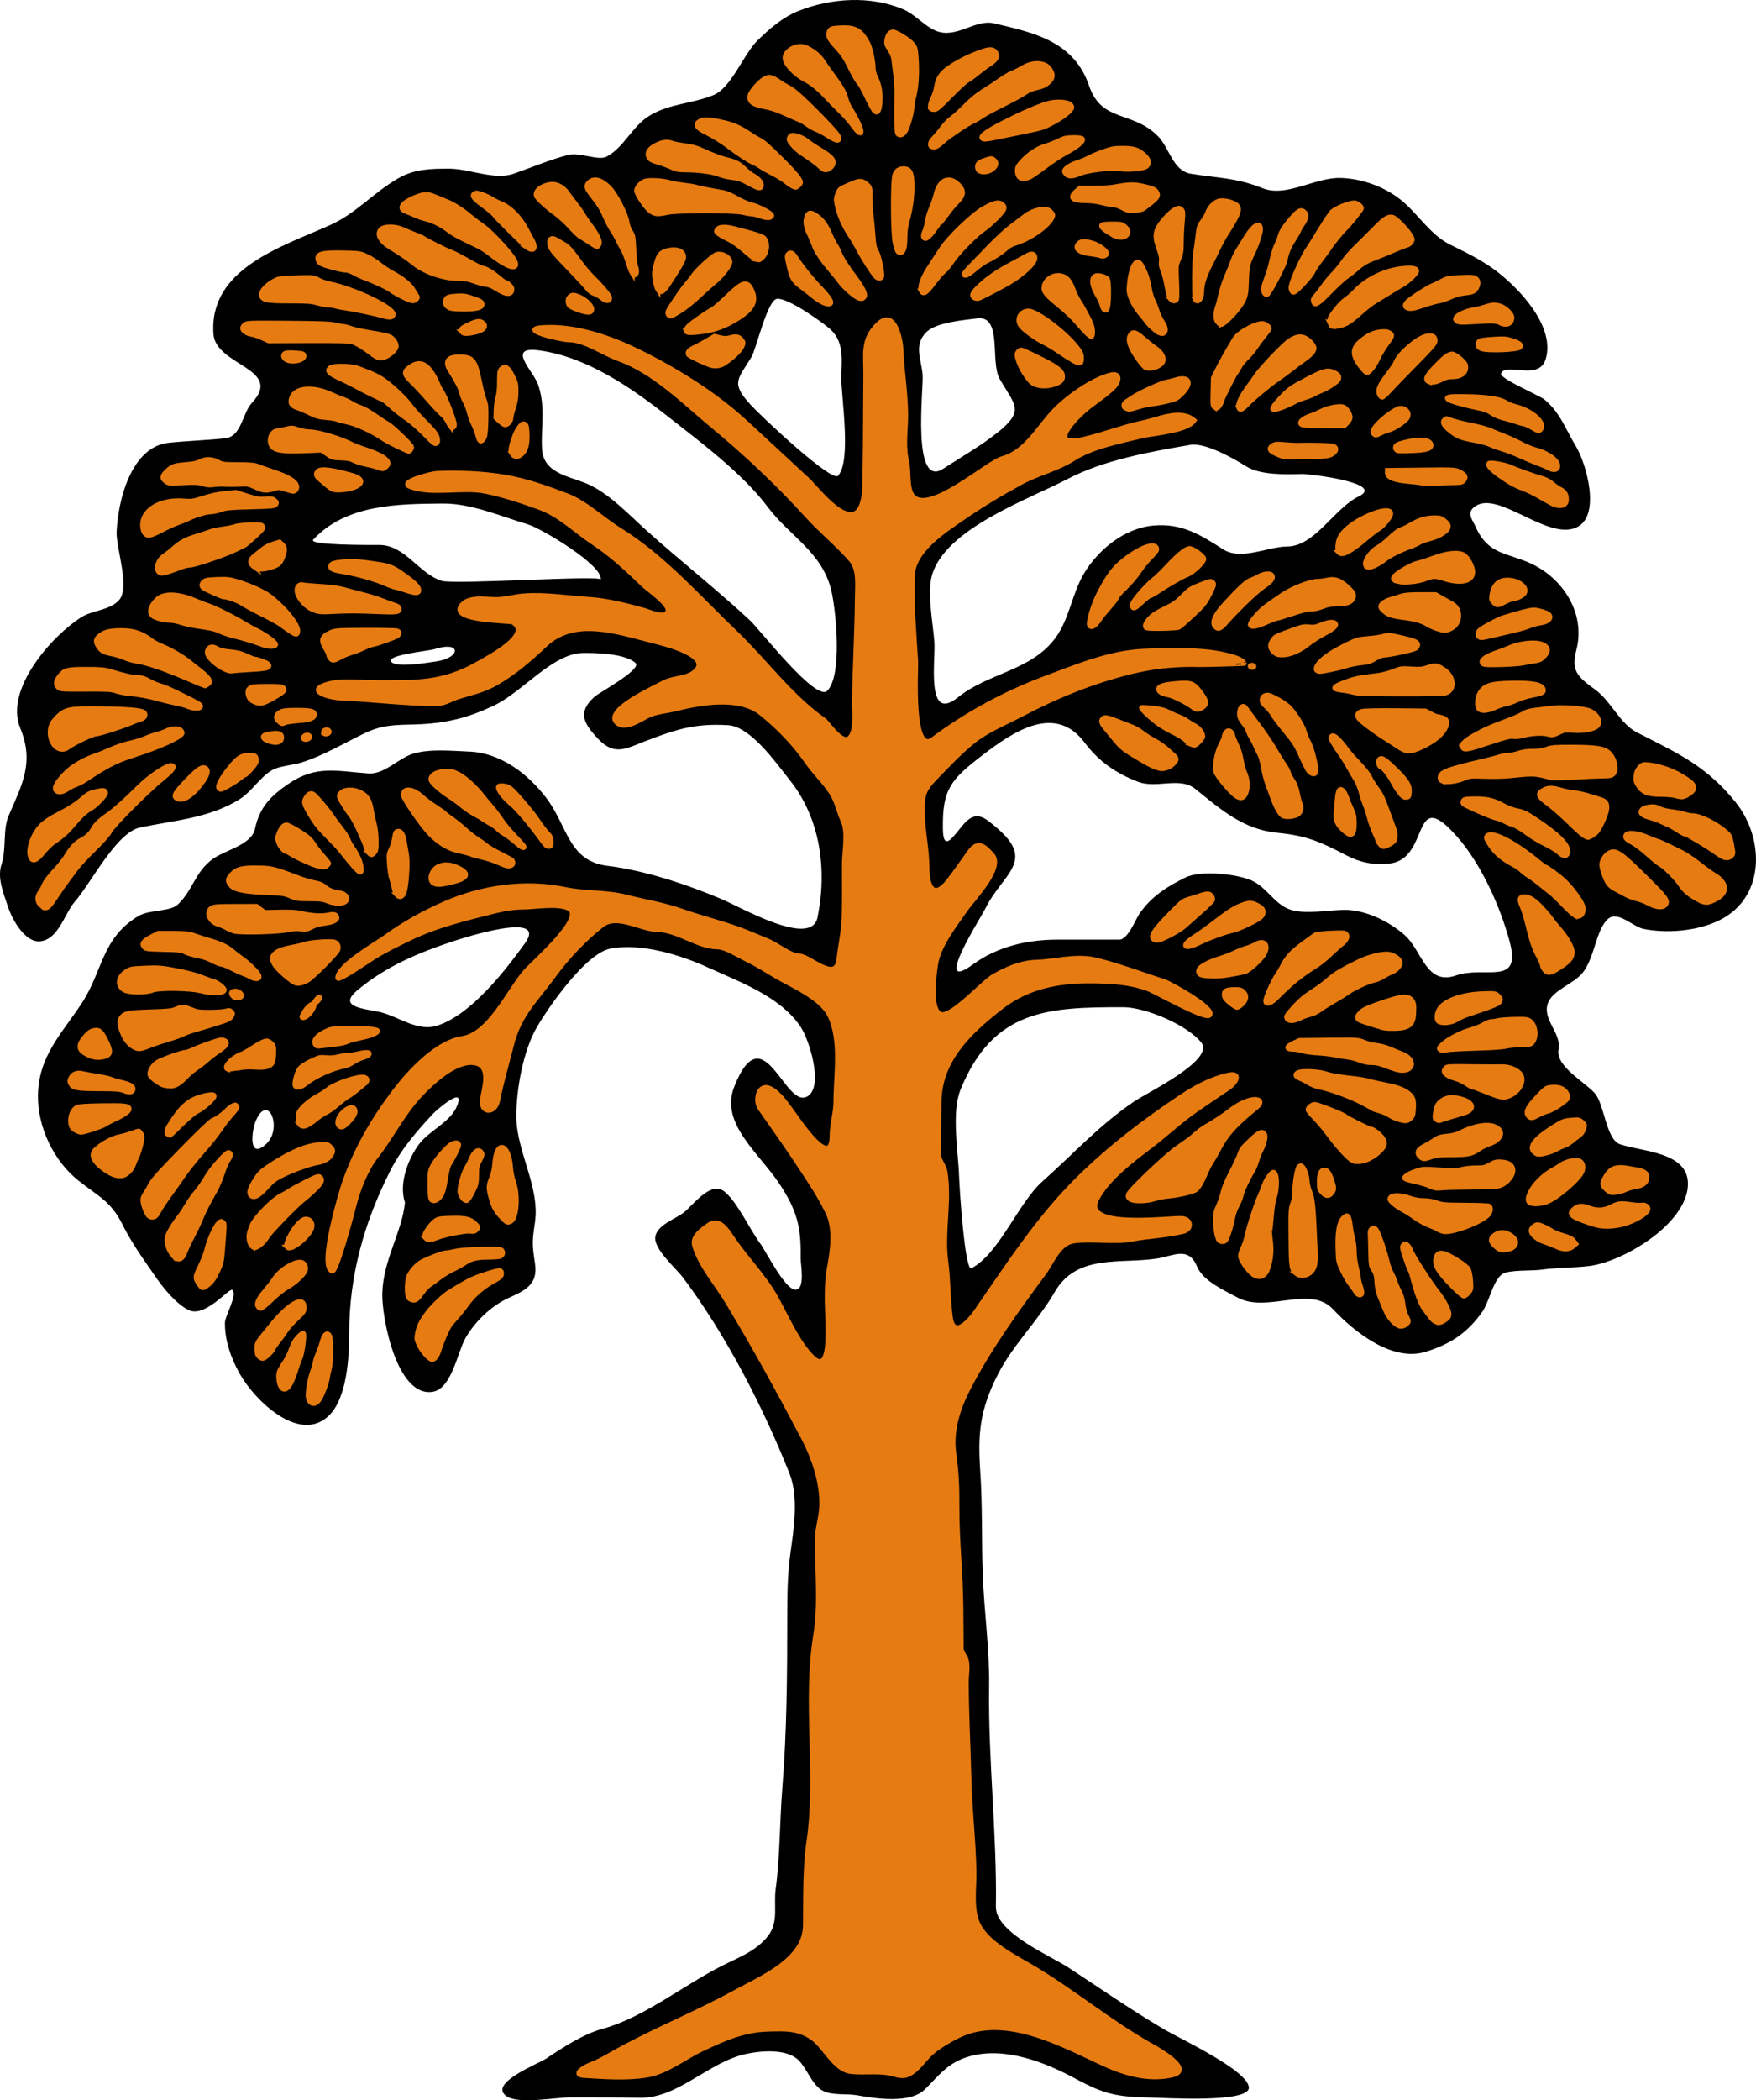 <?xml version="1.0" encoding="UTF-8" standalone="no"?>
<svg height="417.126" viewBox="0 0 348.843 417.126" width="348.843" xml:space="preserve" xmlns="http://www.w3.org/2000/svg"><defs></defs>
		<g id="tree">
			<path d="m100.747,416.4c-4.065-2.563 6.201-6.504 7.771-7.557 3.138-2.104 7.389-4.874 11.075-5.872 8.232-2.226 16.129-8.644 23.8-12.532 3.389-1.718 6.818-2.903 9.214-5.989 2.109-2.717 1.059-6.022 1.484-9.212 .885-6.632.793-13.559 1.334-20.255 .894-11.041.969-22.742.969-33.854 .002-4.272.04-8.372.61-12.515 .669-4.865 1.717-11.213-.167-15.965-5.239-13.216-12.642-27.611-21.206-38.974-1.365-1.811-5.828-5.613-5.445-8.057 .372-2.38 4.157-3.587 5.742-4.873 1.769-1.434 5.268-6.25 7.944-4.123 2.594,2.061 5.084,7.58 7.183,10.396 1.138,1.529 4.854,9.084 6.953,9.117 2.039.03 1.027-5.075 1.049-6.259 .116-6.22-.74-9.503-4.218-14.76-4.054-6.125-11.849-11.997-8.988-19.248 5.951-15.08 10.237,5.404 14.841,1.672 2.8-2.269.052-11.05-1.625-13.58-4.002-6.035-12.117-8.928-18.283-11.75-5.566-2.548-13.323-4.969-19.511-3.812-4.848.906-12.185,11.422-14.623,15.61-2.724,4.679-4.105,12.441-4.079,17.769 .035,7.004 4.751,13.98 3.696,21.057-.561,3.758-.564,4.328.018,8.123 .639,4.166-2.028,5.368-5.232,6.816-3.474,1.57-6.811,4.79-8.652,8.111-1.513,2.729-2.699,9.933-6.426,10.537-7.175,1.163-10.148-14.823-10.032-19.5 .166-6.718 3.923-12.201 4.505-18.099-1.241-3.652.541-8.497 2.72-11.476 2.01-2.748 6.197-4.422 7.539-7.504 2.018-4.632-4.009.629-4.703,1.377-3.259,3.515-6.295,6.98-8.489,11.32-5.167,10.233-8.145,20.797-8.145,32.247 0,4.818-.441,13.044-4.149,16.48-5.899,5.465-14.74-3.282-17.629-8.489-1.73-3.119-2.905-6.413-2.911-10.014-.002-1.447 2.591-5.626 1.456-6.568-.579-.481-5.389,5.575-8.637,4.002-2.583-1.25-5.131-4.479-6.72-6.788-2.362-3.43-4.619-6.532-6.483-10.275-2.296-4.609-4.825-5.553-8.775-8.711-4.881-3.904-8.078-10.601-7.978-16.898 .125-7.81 4.697-12.18 8.708-18.297 4.208-6.42 3.919-12.894 11.24-17.295 2.17-1.306 6.275-.835 7.82-2.281 3.042-2.845 3.416-6.536 7.027-9.102 2.437-1.732 7.637-2.761 8.311-5.927 .912-4.288 3.105-6.522 6.635-8.936 5.553-3.796 9.603-2.517 15.898-2.078 3.27.228 6-3.126 9.073-3.979 3.358-.933 7.525-.494 10.958-.361 6.24.242 11.66,4.402 15.33,9.235 4.271,5.625 4.333,12.502 12.165,13.46 7.453.911 15.768,3.703 22.657,6.613 3.913,1.652 17.803,9.707 19.042,3.631 1.944-9.54.549-19.695-5.54-27.308-2.552-3.19-7.692-10.593-12.177-10.869-6.492-.398-10.267.782-16.197,3.052-4.194,1.605-6.422,3.153-9.766-.437-2.851-3.06-4.008-5.227-.611-8.272 .981-.88 9.48-5.444 8.129-6.705-2.008-1.873-7.902-2.014-10.411-1.984-6.042.071-11.941,7.667-17.602,10.384-5.933,2.847-10.523,3.75-17.086,3.847-6.079.107-7.246.93-12.491,3.622-3.043,1.56-5.482,2.844-8.81,3.917-1.537.496-4.427.667-5.853,1.529-2.44,1.476-3.979,4.254-6.492,5.813-6.012,3.728-13.07,4.155-19.689,5.555-4.708.997-9.729,11.042-12.963,14.743-2.009,2.3-3.248,7.56-6.934,7.859-3.012.245-5.535-4.461-6.282-6.736-.887-2.701-2.25-5.754-1.33-8.57 .998-3.051.219-6.891 1.42-9.663 2.729-6.294 5.092-10.58 2.287-17.402-3.18-7.734 6.42-18.415 12.167-22.015 2.251-1.411 5.536-1.299 7.442-3.348 2.297-2.469-.587-10.435-.449-13.593 .272-6.198 2.855-16.903 10.353-17.689 3.73-.391 7.499-.495 11.222-.892 3.256-.347 3.384-4.984 5.3-7.037 6.385-6.838-7.175-7.335-7.639-13.65-.951-12.993 13.514-17.329 23.139-21.643 5.291-2.373 8.689-6.554 13.721-9.39 3.146-1.772 6.408-1.833 9.976-1.827 4.001.006 8.951,2.319 12.736,1.018 3.721-1.278 7.098-2.765 10.904-3.75 2.271-.588 5.981,1.217 7.626.343 3.451-1.834 5.079-6.034 8.486-8.113 4.068-2.481 8.511-2.364 12.767-4.127 3.59-1.488 5.948-8.198 8.843-10.961 2.477-2.365 4.912-4.518 8.124-5.782 6.387-2.512 14.056-3.002 20.494-.374 2.579,1.053 4.297,3.351 6.693,4.353 4.026,1.686 7.797-2.357 11.534-1.476 7.66,1.806 15.874,3.442 18.917,12.429 2.51,7.415 8.796,4.821 13.829,10.162 2.104,2.232 2.863,6.718 6.361,7.283 5.393.872 9.113.791 14.201,2.85 4.699,1.901 10.207-2.014 15.299-2.014 4.463.035 9.418,1.84 12.861,4.881 3.065,2.708 5.376,6.47 9.113,8.336 3.09,1.543 5.966,2.891 8.785,4.949 4.687,3.422 12.278,11.235 10.239,17.846-1.367,4.429-8.095.47-8.854,2.863-.305.957 7.652,4.353 8.571,5.098 3.154,2.559 4.248,5.947 6.289,9.311 2.099,3.451 5.229,14.364-.263,16.285-5.817,2.036-15.069-7.354-19.626-4.429-2.171,1.394-.492,2.833.143,4.54 2.498,5.115 5.974,4.715 10.679,6.837 6.437,2.902 11.051,9.902 9.171,17.19-1.102,4.272.205,5.327 3.855,8.013 3.026,2.226 4.803,6.669 8.119,8.371 8.08,4.149 13.722,6.562 19.608,13.834 5.365,6.628 6.01,17.335-1.415,22.477-4.4,3.048-11.638,3.804-16.859,2.737-2.062-.421-5.105-3.697-7.047-1.96-2.474,2.209-2.602,8.017-5.272,10.971-1.772,1.959-5.591,3.208-6.581,5.579-1.391,3.333 2.701,6.075 2.041,9.373-.675,3.376 5.636,6.686 7.331,8.841 1.801,2.292 2.15,9.036 4.888,9.977 4.4,1.515 13.823,1.473 13.483,8.201-.39,7.722-12.935,15.204-19.719,15.996-3.185.371-6.441.3-9.607.738-1.596.222-6.257-.018-7.522.827-1.855,1.237-2.661,5.602-3.964,7.458-3.03,4.315-6.437,6.504-11.309,7.999-6.64,2.038-14.166-3.944-18.384-8.465-4.551-4.874-13.145.855-18.981-2.32-2.61-1.42-6.833-3.251-8.043-6.185-1.673-4.057-4.75-2.053-7.863-1.568-7.362,1.147-15.986-.989-20.404,6.673-3.319,5.754-8.21,10.351-11.276,16.339-3.669,7.172-4.006,11.945-3.5,19.423 .461,6.84.235,13.768.502,20.615 .276,7.138 1.354,14.769 1.25,21.85-.212,14.715 1.567,29.287 1.348,43.879-.077,5.127 10.931,9.771 14.339,12.004 6.37,4.171 12.665,8.556 19.235,12.41 3.007,1.764 16.677,8.139 16.677,11.513 0,3.078-16.937,1.99-19.418,1.948-6.786-.112-9.291-.663-14.983-3.734-6.051-3.268-13.938-6.384-20.929-4.505-4.4,1.183-6.108,3.73-9.022,6.599-2.948,2.902-9.76,1.86-13.457,1.184-2.037-.372-5.038.086-6.877-.928-2.143-1.181-3.046-4.336-4.776-6.046-2.387-2.357-7.592-1.868-10.534-1.216-7.349,1.628-13.474,8.81-20.905,8.682-4.624-.079-9.25-.078-13.875-.08-2.847.001-10.13,1.389-12.571-.151m92.243-164.513c5.572-2.983 9.271-12.953 14.093-17.245 6.159-5.484 11.31-11.195 18.207-15.871 2.73-1.853 16.126-8.25 13.34-11.735-2.758-3.452-11.055-7-15.522-7-14.841,0-25.752.387-32.271,16.317-1.883,4.602-.466,12.35-.31,17.231 .076,2.44 1.153,19.005 2.463,18.303m-140.045-24.757c3.206-3.041.379-10.044-2.043-4.727-.991,2.175-1.608,8.189 2.043,4.727m33.898-23.428c6.7-2.141 13.454-10.836 17.439-16.353 4.79-6.631-12.668-.928-14.171-.435-6.939,2.276-13.597,5.072-19.196,9.829-4.108,3.49 2.095,3.595 4.869,4.335 3.603.962 7.227,3.848 11.059,2.624m202.392-9.968c5.801-2.01 13.062,2.28 10.685-6.666-1.852-6.954-5.635-15.438-10.483-20.926-9.238-10.46-5.169,4.532-13.431,5.362-3.295.331-5.815-.199-8.72-1.715-5.065-2.644-7.774-3.828-13.569-4.396-6.675-.653-11.145-4.569-16.245-8.699-3.073-2.49-7.71-.037-11.33-1.405-4.404-1.665-7.869-4.065-10.683-7.812-5.776-7.696-13.898-2.385-20.192,2.438-6.521,4.997-8.058,6.901-7.954,14.671 .065,4.876 2.096,1.468 4.045-.809 2.602-3.042 4.305-1.374 6.763.731 7.722,6.605.994,9.068-2.355,15.907-.852,1.74-10.683,17.087-2.556,11.171 5.062-3.687 10.956-4.968 16.979-4.968h12.188c1.679,0 3.254-4.075 3.931-5.071 2.395-3.522 5.524-5.464 9.231-7.292 2.96-1.458 10.238-.707 13.224.667 2.878,1.324 4.534,4.773 7.592,5.749 3.072.98 7.613.037 10.814.037 4.124,0 8.788,2.277 11.87,5.003 3.516,3.11 4.238,10.088 10.196,8.023m-98.98-55.204c6.203-4.99 14.522-5.246 19.4-11.821 2.797-3.772 3.289-8.827 5.729-12.882 2.806-4.665 7.925-8.852 13.555-9.43 5.778-.593 9.581,1.849 14.084,4.721 3.526,2.25 8.914-.571 12.696-.582 5.488-.015 9.35-7.608 14.197-9.943 5.447-2.625-9.669-4.486-11.26-4.453-3.348.068-8.236.278-11.167-1.564-2.455-1.544-8.081-4.727-11.024-4.223-7.998,1.372-17.156,2.981-24.412,6.792-7.54,3.959-24.38,9.853-26.933,19.191-.962,3.521.248,9.645.498,13.131 .266,3.706-1.734,16.187 4.637,11.063m-25.912-1.339c3.033-3.033 1.729-15.809.855-19.691-1.759-7.814-8.26-10.907-12.682-16.809-5.063-6.758-13.521-13.013-20.19-18.25-7.204-5.657-16.049-11.691-25.421-12.875-6.306-.797-.995,4.104-.047,6.725 1.558,4.322.59,8.418.809,12.833 .235,4.734 5.087,5.405 8.628,6.814 4.491,1.788 8.713,6.352 12.249,9.521 6.717,6.021 13.83,11.612 20.451,17.755 1.94,1.801 13.087,16.238 15.348,13.977m-77.69-5.831c4.961-.708 5.086-4.187-.406-2.419-1.012.326-9.645,1.144-8.527,2.49 1.045,1.259 7.326.158 8.933-.071m32.698-16.255c.415-2.91-11.897-10.191-14.43-10.946-5.352-1.594-11.348-4.205-16.926-4.155-8.873.079-19.219.1-25.78,7.178-1.023,1.103 10.865,1.055 13.173,1.054 5.083-.002 7.826,5.699 12.341,7.116 2.553.8 31.754-1.172 31.622-.247m47.128-20.616c2.744-3.032.573-15.947.657-19.691 .08-3.574.626-7.184-2.584-9.75-1.842-1.472-7.744-5.713-10.095-5.713-2.011,0-4.172,9.927-5.193,11.605-2.639,4.341-4.139,5.06-.288,9.297 2.423,2.667 16.276,15.607 17.503,14.252m20.909-1.406c3.604-2.352 7.284-4.415 10.681-7.101 5.638-4.458 3.506-5.533.526-10.718-1.959-3.408.628-12.712-4.508-12.029-2.667.354-8.045.76-10.031,2.699-2.635,2.573-1.014,5.399-.768,8.524 .206,2.635-2.24,22.764 4.1,18.625"></path>
			<path d="m160.662,95.566c1.921,1.928 8.962,11.085 10.773,3.981 .511-2.007.388-4.247.423-6.295 .107-6.248.087-12.497.147-18.745 .041-4.31-.722-7.088 2.545-10.176 3.214-3.038 4.351,3.294 4.424,5.169 .18,4.672 1.082,9.487.909,14.153-.103,2.75-.411,5.339.22,8.065 .431,1.855.027,4.833.918,6.416 2.777,4.94 15.054-6.192 18.103-7.03 4.699-1.291 7.201-6.201 10.329-9.471 2.598-2.714 7.602-6.262 11.179-7.137 2.079-.509 1.6,1.376.628,2.35-1.481,1.484-3.376,2.692-5.026,4-2.772,2.201-8.445,8.144-.963,6.419 4.018-.926 7.867-2.476 11.914-3.312 2.962-.612 7.331-2.763 10.013-.445-1.419,2.105-8.082,2.479-10.453,3.067-4.415,1.094-9.65,2.042-13.551,4.52-3.204,2.035-7.069,2.892-10.395,4.702-3.931,2.138-7.797,4.45-11.481,6.99-3.837,2.644-9.954,6.525-10.091,11.642-.155,5.754.305,11.287.67,16.943 .09,1.386-1.042,18.845 3.481,15.473 6.622-4.938 14.338-9.141 22.137-12.047 6.217-2.315 12.792-5.108 19.532-5.437 4.299-.211 8.792-.313 13.077.153 1.427.156 6.322.926 7.038,2.22 .021.039-7.908.271-8.658.245-4.382-.152-9.017.263-13.303,1.287-7.891,1.885-15.165,4.84-22.335,8.608-3.051,1.603-6.793,3.129-9.443,5.251-2.691,2.154-5.083,4.696-7.483,7.166-2.51,2.581-2.791,3.546-2.714,7.302 .074,3.589.891,7.046.903,10.733 .012,3.338 1.102,6.785 4.367,2.613 1.476-1.885 2.788-3.819 4.185-5.757 1.616-2.246 2.87-1.104 4.431.67 2.184,2.484-3.784,8.573-5.373,10.842-2.107,3.012-5.352,7.16-5.891,10.844-.28,1.918-1.283,8.891.949,9.907 2.096.956 8.545-6.38 10.673-7.562 2.735-1.519 5.327-2.66 8.408-2.763 3.935-.131 7.913-1.385 11.812-.439 4.716,1.146 9.035,2.835 13.61,4.283 .949.3 10.268,5.358 8.969,6.657-.888.886-10.638-4.69-12.247-5.275-3.618-1.316-7.208-1.5-11.013-1.543-6.607-.088-12.803,1.042-18.205,5.24-6.272,4.874-12.201,10.517-12.27,18.836-.017,2.163-.035,4.325-.053,6.487-.011,1.322-.021,2.643-.033,3.965-.008,1.069 1.053,2.167 1.238,3.217 1.028,5.788-.59,12.093.19,17.953 .492,3.708.405,7.42.907,11.121 .604,4.454 3.908.672 5.097-1.042 6.36-9.166 12.502-18.746 20.504-26.579 6.293-6.161 12.957-11.253 20.299-16.145 2.838-1.891 5.972-3.583 9.333-4.305 2.756-.592 1.33,1.611.092,2.428-2.039,1.345-4.022,2.73-6.047,4.092-3.489,2.35-6.396,5.178-9.709,7.678-3.567,2.69-8.368,6.346-10.464,10.335-3.268,6.218 14.193,3.769 16.9,3.932 1.827.11 2.033,2.083.293,2.521-3.282.826-6.896.934-10.235,1.556-3.767.701-7.724-.175-11.515.35-3.042.422-4.378,4.244-5.985,6.406-5.226,7.028-10.819,14.815-14.857,22.562-2.195,4.213-3.695,8.674-2.998,13.474 .508,3.496.617,6.786.6,10.352-.029,6.683.729,13.24.784,19.931 .021,2.723.043,5.446.063,8.168 .008.931.803,1.55 1.016,2.42 .305,1.236-.002,2.934-.004,4.198-.008,6.421.38,12.779.521,19.182 .138,6.232.906,12.479 1.008,18.603 .055,3.25-.664,7.508.854,10.563 1.819,3.665 6.98,6.26 10.409,8.271 8.203,4.81 15.528,10.997 23.786,15.654 1.107.623 8.817,4.848 4.359,5.865-4.744,1.084-9.495-.325-13.743-2.287-8.242-3.809-19.398-10.014-28.652-5.577-1.742.836-3.777,2.031-5.262,3.263-1.655,1.375-2.805,3.554-4.807,4.492-1.367.64-2.648-.104-4.008-.317-2.445-.385-4.953.026-7.407-.268-3.24-.391-5.117-4.975-7.691-6.737-2.765-1.895-5.394-1.746-8.612-1.673-4.927.11-8.93,1.887-13.308,3.969-3.55,1.688-7,4.537-10.97,5.174s-8.432.311-12.424.061c-2.495-.157.33-1.717 1.232-2.062 2.339-.892 4.376-2.236 6.566-3.401 7.395-3.939 15.238-7.141 22.573-11.173 5.052-2.777 13.56-6.271 13.645-13.104 .069-5.582-.1-11.206.701-16.717 1.951-13.425-.837-27.553 1.338-40.942 .988-6.086.341-12.537.308-18.689-.014-2.543.816-4.625.895-7.048 .151-4.613-1.577-9.631-3.698-13.656-4.817-9.14-9.748-18.132-15.1-26.982-2.094-3.46-5.326-7.134-6.465-11.034-.524-1.797 1.5-3.086 2.755-4.013 2.013-1.487 3.521.76 4.475,2.208 2.777,4.219 6.378,7.692 8.865,12.129 2.017,3.598 4.307,8.973 7.281,11.883 3.195,3.126 3.1-3.331 3.115-4.615 .051-4.224-.517-8.823.269-13.003 .636-3.385 1.307-7.901-.262-11.152-1.801-3.728-4.126-7.075-6.399-10.506-2.308-3.487-4.733-6.855-7.129-10.302-.996-1.434-.304-4.901 2.025-3.794 1.875.892 3.457,3.426 4.653,5.021 1.002,1.337 7.674,11.502 7.674,4.236 0-2.143.742-4.402.751-6.642 .021-5.361 1.201-12.201-1.179-17.123-1.771-3.663-7.637-6.024-10.914-7.983-1.8-1.076-3.533-2.186-5.429-3.1-1.532-.739-4.407-2.57-5.933-2.57-3.958,0-7.964-3.396-12.066-3.452-3.219-.046-7.97-3.259-11.008-.87-3.397,2.671-6.932,6.369-9.461,9.857-3.434,4.735-6.943,7.851-8.431,13.739-.943,3.728-2.064,7.499-2.816,11.268-.522,2.619-3.381,2.523-2.983-.222 .304-2.098 1.952-6.739-1.583-7.314-3.803-.617-8.728,4.118-11.038,6.62-3.373,3.654-5.52,8.121-8.57,12.006-2.046,2.604-3.628,6.724-4.414,9.921-.368,1.497-3.436,13.059-4.25,12.816-2.674-.795 1.856-15.852 2.474-17.612 2.282-6.496 5.671-12.4 9.835-17.899 3-3.962 8.393-9.861 13.612-10.664 5.333-.819 9.156-9.352 12.364-13.113 1.766-2.069 12.377-11.09 8.651-12.785-2.27-1.035-6.509-.242-8.911-.218-2,.019-3.669.276-5.589.756-5.768,1.442-11.571,2.796-16.947,5.39-2.399,1.157-4.752,2.291-7.047,3.681-.911.552-7.327,5.013-7.327,4.25 0-2.391 7.88-6.884 9.593-8.128 3.591-2.607 7.528-4.775 11.592-6.56 7.463-3.277 16.05-4.498 23.94-2.851 4.093.854 8.151.478 12.273,1.537 3.631.933 7.335,1.5 10.892,2.759 3.795,1.344 7.686,2.275 11.448,3.647 1.936.707 3.848,1.568 5.761,2.336 1.619.649 4.444,2.932 6.14,2.932 2.067,0 7.353,5.482 7.914.652 .327-2.818.986-5.588 1.052-8.429 .08-3.483.042-6.97.041-10.456-.001-2.456.795-6.386-.256-8.644-.87-1.87-1.158-3.829-2.304-5.587-1.398-2.147-3.319-3.935-4.79-6.053-2.559-3.688-5.658-6.894-9.163-9.716-4.389-3.534-12.129-2.109-17.182-.854-1.83.455-3.829.518-5.516,1.404-1.536.806-4.484,2.806-6.041,1.249-2.376-2.375 7.38-6.761 9.334-7.823 1.78-.968 4.451-.814 5.983-1.996 4.328-3.341-6.011-5.841-7.936-6.322-7.077-1.768-15.672-4.873-21.571.703-3.156,2.981-6.576,5.94-10.443,8.001-2.176,1.16-4.566,1.628-6.889,2.38-1.106.359-2.83,1.336-4,1.34-6.638.018-12.91-.838-19.476-1.126-2.209-.097-7.005-1.504-2.185-2.773 2.812-.74 6.244-.253 9.098-.249 8.328.012 13.624.294 20.91-3.95 1.762-1.027 10.619-5.61 6.534-8.102-.525-.32-13.633-.183-9.79-3.649 1.629-1.471 5.018-.693 7.024-.81 1.652-.096 3.242-.571 4.894-.7 4.424-.346 8.653.416 13.044.688 3.575.222 7.458,1.239 10.914,2.176 .793.215 4.525,1.923 4.782.042 .192-1.405-3.843-4.136-4.773-5.024-3.232-3.092-6.287-6.015-10.02-8.475-3.8-2.504-6.519-5.478-10.894-7.071-3.377-1.229-7.018-2.425-10.551-3.147-4.697-.96-10.752.744-15.11-.985-2.086-.828 4.328-2.507 5.422-2.543 4.507-.149 9.01-.015 13.45.736 4.323.731 8.191,2.125 12.314,3.685 3.766,1.424 7.09,4.728 10.508,6.837 8.629,5.328 15.565,13.3 22.825,20.239 5.793,5.537 11.179,12.899 17.747,17.499 .903.632 3.777,5.361 5.332,3.365 1.228-1.576.74-5.138.766-6.939 .099-6.913.532-13.858.58-20.744 .017-2.409.442-5.624-1.262-7.582-2.711-3.114-5.943-5.703-8.709-8.755-5.808-6.407-12.16-12.382-18.806-17.878-5.783-4.783-11.512-10.691-18.723-13.29-3.031-1.092-6.603-3.71-9.825-3.732-1.56-.01-10.556-2.123-4.902-2.414 6.272-.322 13.04,1.989 18.633,4.738 7.496,3.686 15.377,8.563 21.498,14.251l12.43,11.514zm-99.128,182.718c-.174-.249-.316-.757-.316-1.129 0-1.25.442-3.55.935-4.857 .269-.714.489-1.481.489-1.705s.241-.978.535-1.673 .683-1.805.864-2.464c.381-1.389.899-1.869 1.357-1.252 .395.532.403,5.082.012,6.626-.154.612-.339,1.477-.411,1.924-.183,1.144-1.12,3.536-1.693,4.322s-1.306.872-1.772.208zm-5.684-2.853c-.455-.708-.617-2.289-.313-3.053 .145-.361.609-1.16 1.034-1.775s.956-1.654 1.18-2.308c.225-.654.587-1.479.806-1.831 .521-.842 1.571-1.836 1.707-1.618 .235.379-.23,3.862-.64,4.791-.234.532-.7,1.846-1.036,2.921-.912,2.92-1.985,4.045-2.738,2.873zm28.758-6.369c-.471-.511-1.083-1.423-1.359-2.026-.452-.987-.481-1.206-.296-2.212 .255-1.376.733-2.333 2.062-4.12 .891-1.199 3.222-3.412 4.237-4.023l1.55-.936c.671-.406 1.723-1.013 2.338-1.348 1.384-.753 5.784-2.178 6.216-2.014 .204.078.294.315.253.661-.053.443-.372.71-1.779,1.49-2.033,1.126-3.873,2.746-5.113,4.498-.494.7-1.311,1.736-1.813,2.303l-1.376,1.56c-.503.571-1.693,3.243-2.291,5.138-.413,1.308-.886,1.96-1.422,1.96-.192,0-.735-.419-1.207-.931zm-33.15.319c-.306-.304-.407-.676-.407-1.496 0-1.196-.121-1.002 2.968-4.782 3.476-4.252 6.385-5.823 6.385-3.447 0,.771-.108.931-1.516,2.247-.833.779-1.814,1.888-2.179,2.465s-.999,1.461-1.41,1.964-.89,1.198-1.064,1.545c-.372.739-1.644,1.912-2.074,1.912-.162.001-.479-.183-.703-.408zm226.403-6.088c-.858-.345-2.073-1.788-2.592-3.08-.288-.716-.769-1.888-1.071-2.605-.38-.91-.577-1.803-.648-2.948-.081-1.331-.203-1.801-.64-2.458-.509-.771-.539-.964-.596-3.761-.032-1.622-.077-3.211-.102-3.533-.053-.722.485-1.153 1.024-.818 .392.245 1.64,3.704 2.274,6.309 .222.91.591,1.968.818,2.353 .226.384.584,1.196.795,1.805s.616,1.539.9,2.069c.325.607.567,1.476.656,2.338 .084.833.348,1.792.669,2.442 .528,1.06.528,1.071.133,1.453-.505.484-1.098.643-1.62.434zm7.292-.821c-.239-.098-.692-.526-1.004-.954s-.865-1.173-1.228-1.657c-.643-.857-1.538-3.256-2.215-5.931-.182-.727-.447-1.505-.588-1.729s-.565-1.345-.941-2.493c-.64-1.949-.664-2.109-.345-2.426s.367-.316.747.029c.224.203.468.562.541.799 .321,1.038 3.908,6.658 5.472,8.58 .517.633 1.271,1.822 1.677,2.64 .846,1.708.774,2.216-.404,2.936-.72.439-1.037.477-1.712.206zm-233.896-3.048c-.315-.589.139-1.514 1.558-3.172 .661-.774 1.404-1.737 1.65-2.141 1.085-1.78 3.953-3.6 5.357-3.4 .618.087 1.06.976.81,1.626-.315.819-2.105,2.478-3.474,3.22-.759.413-2.09,1.461-3.163,2.491-1.018.979-2.002,1.779-2.188,1.779-.183-.001-.432-.182-.55-.403zm30.02-1.595c-.528-.586-.47-3.547.09-4.614 .583-1.107 1.698-2.228 2.703-2.713 1.656-.804 3.989-1.655 4.542-1.658 .31-.001 1.158-.146 1.885-.318 1.657-.396 8.678-.596 9.084-.258 .393.326.329.939-.125,1.182-.216.117-1.218.21-2.227.21-2.388,0-3.671.292-4.854,1.102-.53.361-1.674.998-2.543,1.415s-2.058,1.146-2.643,1.621c-.585.477-1.37,1.043-1.743,1.261s-1.13,1.015-1.68,1.77c-.828,1.136-1.1,1.372-1.577,1.372-.316-.001-.726-.169-.912-.372zm207.342-2.323c-2.981-3.032-3.709-4.293-3.312-5.733 .364-1.318 1.454-1.164 4.257.607 1.134.713 1.951,1.384 2.142,1.752 .171.331.362,1.352.429,2.27 .112,1.603.094,1.696-.437,2.328-.305.361-.705.657-.893.657s-1.17-.846-2.186-1.881zm-19.288,1.016c-.21-.364-.688-1.036-1.058-1.492s-1.061-1.647-1.53-2.645c-.854-1.803-.857-1.821-.938-4.555-.09-3.055.256-5.016 1.028-5.846 .854-.916 1.158-.596 1.394,1.452 .09.795.306,1.946.479,2.558s.316,1.8.316,2.643c.004.858.181,2.201.404,3.056 .22.838.4,1.762.402,2.053s.182,1.047.401,1.684 .347,1.29.282,1.455c-.193.508-.778.329-1.18-.363zm-229.508-1.118c-.171-.196-.46-.649-.641-1.006-.379-.748-.335-.921.87-3.417 .432-.894.936-2.266 1.121-3.05 .402-1.711 1.62-4.384 2.276-5.001 .408-.384.521-.408.809-.169 .356.296.36.062-.089,5.78-.156,1.983-.268,2.434-.984,3.972-.581,1.244-1.058,1.947-1.692,2.491-.996.851-1.226.907-1.67.4zm209.245-2.237c-1.102-.734-2.619-2.904-2.619-3.746 0-.322.229-1.042.51-1.596s.65-1.672.821-2.483c.392-1.858 1.794-6.173 2.532-7.78 .307-.671.711-1.689.898-2.263s.654-1.397 1.039-1.83c.679-.76.711-.773 1.008-.392 .465.595.408,3.215-.1,4.688-.248.725-.482,2.196-.605,3.807-.11,1.444-.253,2.715-.321,2.824s-.009,1.022.128,2.032c.267,1.957.085,3.793-.559,5.623-.496,1.411-1.606,1.866-2.732,1.116zm8.612-.151c-1.1-.794-1.163-1.18-1.212-7.275-.042-5.208-.014-5.729.355-6.667 .272-.689.402-1.504.402-2.522 0-1.357.364-3.709.72-4.631 .075-.195.303-.356.505-.356 .473,0 1.213,1.889 1.219,3.109 .004.47.236,1.405.521,2.076 .543,1.288.711,2.997 1.028,10.594 .152,3.584.063,4.236-.691,5.141-.687.821-2.083,1.083-2.847.531zm-223.371-3.78c-.801-.936-1.264-2.465-1.065-3.521 .13-.696 1.283-2.62 2.447-4.086 .355-.447 1.051-1.5 1.546-2.338 .495-.838 1.228-1.891 1.629-2.338s1.049-1.316 1.438-1.931l1.23-1.932c.949-1.483 3.419-4.168 3.834-4.168 .553,0 .511.688-.091,1.488-.268.355-.772,1.544-1.122,2.641s-1.014,2.652-1.479,3.457c-1.312,2.273-2.298,4.218-2.902,5.728-.304.76-.997,2.216-1.539,3.236s-1.182,2.378-1.421,3.022c-.669,1.807-1.406,2.025-2.505.742zm262.759-1.744c-1.024-.925-1.028-1.565-.011-2.248 .825-.554 1.703-.591 2.648-.107 2.276,1.16 1.633,3.048-1.053,3.088-.601.009-.936-.146-1.584-.733zm12.107.064c-.559-.261-1.63-.677-2.38-.926-1.425-.475-2.602-1.484-2.602-2.232 0-.419.518-.935 1.117-1.116 .401-.12 1.765.456 3.069,1.296 .348.224 1.346.612 2.218.863 1.205.348 1.69.596 2.014,1.033l.427.576-.572.491c-.742.641-1.933.647-3.291.015zm-258.972.062c-.498-.29-.844-1.53-.692-2.479 .072-.451.37-1.323.662-1.94 .718-1.517 4.03-4.88 5.557-5.642 .615-.307 1.484-.806 1.931-1.107s1.882-1.085 3.188-1.738c2.013-1.008 2.423-1.148 2.694-.923 .621.515.364,1.124-1.053,2.479-.755.724-1.732,1.584-2.172,1.914-1.342,1.005-6.444,6.229-7.142,7.31s-1.337,1.737-2.059,2.11c-.525.27-.483.268-.914.016zm6.896.092c-.3-.301-.138-.964.562-2.297 1.012-1.927 2.295-3.277 3.113-3.277s1.352.732 1.159,1.609c-.376,1.719-4.06,4.738-4.834,3.965zm185.134-1.343c-.413-.504-.726-2.103-.746-3.823-.019-1.536.053-1.887.63-3.152 .358-.782.757-1.972.887-2.643 .15-.772.741-2.19 1.613-3.864 .761-1.453 1.535-3.122 1.722-3.706 .285-.886.636-1.335 2.096-2.703 1.79-1.675 2.312-1.896 2.765-1.173 .271.431-.078,1.877-.779,3.229-.266.514-.636,1.474-.823,2.135s-.553,1.531-.811,1.932c-.862,1.34-2.075,3.938-2.224,4.759-.079.448-.447,1.363-.815,2.033-.406.735-.771,1.787-.92,2.644-.133.783-.488,2.109-.785,2.948-.469,1.32-.613,1.534-1.066,1.586-.291.035-.626-.058-.744-.202zm-157.592-.408c-.134-.134-.244-.393-.244-.575 0-.514 1.19-2.187 1.991-2.798 .679-.519.87-.555 3.245-.623 2.859-.082 3.842.161 4.829,1.19 .572.598.574.606.188,1.034-.325.357-.539.41-1.277.308-.93-.126-5.383.78-6.862,1.398-.891.374-1.54.397-1.87.066zm202.122-1.395c-.36-.075-.885-.287-1.165-.47s-1.083-.543-1.784-.799-1.915-.929-2.697-1.497-1.836-1.238-2.34-1.489c-1.175-.588-2.644-1.777-2.644-2.143 0-.827 1.835-.919 3.902-.197 .991.346 1.89.508 2.812.508 .884,0 1.774.153 2.557.439 1.086.397 1.629.442 5.675.463 2.46.013 4.586.096 4.728.183 .451.282.287,1.246-.305,1.803-1.629,1.529-7.122,3.539-8.739,3.199zm30.544-1.231c-1.485-.343-4.453-1.48-4.819-1.849-.489-.487-.461-.7.169-1.283 .776-.719 1.624-.812 2.887-.314 1.622.64 3.17.57 4.642-.209 1.285-.681 1.78-.73 4.041-.404 .786.113 1.624.155 1.861.093 .573-.149 1.285.251 1.285.724 0,.919-2.962,2.621-5.49,3.154-1.661.349-3.301.381-4.576.088zm-217.498-1.45c-1.285-1.375-1.738-2.177-2.213-3.914-.554-2.022-.543-2.48.095-4.039 .337-.824.553-1.842.639-2.999 .332-4.518 2.732-3.818 3.081.898 .071.966.335,2.262.628,3.084 .901,2.528.563,7.028-.574,7.637-.602.323-.809.239-1.656-.667zm-70.519-.814c-.562-.912-1.003-2.467-.862-3.035 .064-.259.307-.744.538-1.076s.698-1.131 1.036-1.774c.462-.877 2.013-2.597 6.188-6.854 3.395-3.462 5.776-5.735 6.093-5.814 .598-.15 2.127-1.232 2.872-2.033 .279-.3.75-.672 1.047-.827 .461-.24.573-.238.781.013 .197.238.031.53-.893,1.57-.624.703-1.524,1.839-2.001,2.526-1.164,1.678-2.499,3.382-3.627,4.633-1.444,1.6-3.493,4.169-4.309,5.403-.406.615-1.472,2.125-2.367,3.355-.896,1.23-1.873,2.694-2.172,3.253-.61,1.142-.8,1.314-1.458,1.319-.302.001-.599-.225-.866-.659zm274.648-2.202c-.556-.325-.423-1.191.408-2.618 .795-1.369 2.648-3.084 4.218-3.907 .449-.234 1.181-.683 1.628-.997 .92-.646 2.771-1.058 3.5-.781 .65.248.897.993.638,1.933-.408,1.473-5.032,5.477-7.188,6.225-1.132.393-2.66.462-3.204.145zm-218.313-.783c-.116-.217-.21-1.525-.21-2.908 0-2.273.048-2.612.504-3.521 .668-1.329 2.949-3.942 3.843-4.4 .752-.386 1.345-.312 1.345.168 0,.345-1.309,2.983-1.846,3.721-.231.316-.508,1.324-.701,2.555-.425,2.699-.674,3.482-1.334,4.188-.637.681-1.299.763-1.601.197zm6.332-.114c-.228-.291-.472-.787-.542-1.104-.175-.792.613-3.77 1.294-4.895 .305-.503.68-1.235.833-1.627 .671-1.713 1.549-2.281 2.119-1.37 .179.285.099.59-.386,1.487-.542,1.003-.611,1.325-.616,2.895-.005,1.644-.062,1.878-.813,3.393-.447.901-.956,1.653-1.141,1.688-.182.033-.519-.176-.748-.467zm132.528.138c-.344-.278-.417-.482-.305-.839 .276-.868 7.246-7.52 9.662-9.22l2.236-1.575c.393-.275 1.134-.882 1.648-1.347 .516-.465 1.294-1.041 1.729-1.28 1.545-.849 3.534-2.163 5.145-3.397 1.758-1.348 3.747-2.18 4.94-2.065 .974.094 1.004.749.067,1.51-4.197,3.413-5.923,5.302-7.413,8.106-.593,1.116-1.323,2.396-1.626,2.847s-.812,1.458-1.134,2.241c-.664,1.612-1.297,2.694-1.857,3.174-.472.405-3.553,1.125-5.464,1.276-.784.062-2.004.298-2.713.525-1.712.549-4.263.572-4.915.044zm-174.613-.688c-.459-.459-.243-1.283.765-2.917 .883-1.431 1.217-1.773 2.694-2.762 4.186-2.8 7.428-4.203 10.156-4.394 1.475-.103 1.585-.082 2.084.417 .627.628.646.855.144,1.68-.426.697-1.486,1.279-2.626,1.441-1.32.187-4.959,1.479-6.917,2.455-1.573.785-2.104,1.182-3.131,2.339-1.591,1.796-2.574,2.335-3.169,1.741zm212.824-.591c-.538-.576-.591-.761-.591-2.09 0-1.565.335-2.362.997-2.362 .543,0 .954.569 1.425,1.976 .529,1.577.529,1.902.003,2.572-.556.705-1.114.676-1.834-.096zm56.477-.585c-.521-.456-.746-.825-.746-1.213 0-.542.959-2.09 1.611-2.598s1.703-.667 2.962-.449l2.317.4c1.254.216 1.852.654 1.852,1.36 0,1.117-.795,1.74-2.545,1.995-.558.082-1.368.327-1.803.546s-1.263.447-1.844.506c-.975.101-1.113.058-1.804-.547zm-35.007-.675c-.559-.261-1.795-.64-2.744-.841s-1.9-.456-2.109-.565c-.37-.194-.37-.21.014-.593 .216-.217 1.053-.623 1.858-.903 1.449-.504 1.502-.507 4.766-.297 2.769.179 3.478.164 4.417-.091 .617-.166 1.89-.304 2.831-.305 1.536-.002 1.825-.067 2.831-.634 .979-.553 1.267-.621 2.301-.546 1.441.104 2.205.689 2.205,1.691 0,.941-1.046,2.275-2.201,2.809-.886.409-1.28.441-5.729.457-2.628.009-5.372.079-6.1.156-1.141.119-1.464.072-2.34-.338zm-261.173-2.155c-.949-.201-2.786-1.406-3.719-2.438-.956-1.059-1.02-1.94-.195-2.688 1.277-1.158 3.428-2.304 4.727-2.518 .504-.083 1.521-.369 2.262-.635s1.401-.484 1.469-.484 .268.222.444.491c.293.447.293.628 0,2.051-.177.857-.536,1.986-.797,2.508s-.582,1.275-.71,1.674c-.301.931-1.388,1.986-2.164,2.1-.334.05-.926.022-1.317-.061zm245.719-2.938c-.821-.377-3.112-2.911-5.096-5.63-.526-.722-1.585-1.967-2.354-2.766s-1.395-1.554-1.395-1.677c0-.404.803-1.039 1.31-1.039 .587,0 5.561,1.946 6.024,2.357 .483.429 4.7,2.523 5.081,2.523 .518,0 1.914,1.102 2.406,1.897 .589.951.423,1.522-.761,2.626-1.69,1.58-3.914,2.308-5.215,1.709zm13.677-.553c-.193-.114-.449-.385-.565-.604-.323-.602.067-1.134 1.282-1.747 .582-.295 1.464-.812 1.958-1.151 .726-.498 1.192-.642 2.44-.754 1.065-.095 1.874-.307 2.62-.688 2.562-1.305 5.207-1.804 6.648-1.253 1.472.562 1.746,1.584.691,2.57-.346.323-1.077.72-1.624.883s-1.427.592-1.953.956c-1.515,1.042-2.116,1.175-5.37,1.184-2.421.007-3.184.084-4.148.416-1.337.46-1.486.474-1.979.188zm23.025-.737c-.562-.21-1.017-.73-1.017-1.161 .002-1.083 1.437-2.448 4.666-4.441 1.387-.855 1.736-.98 3.084-1.094 1.421-.12 1.559-.095 2.109.38 .569.49.583.538.342,1.338-.159.534-.481.992-.904,1.286-.36.251-1.011.756-1.447,1.123s-1.124.771-1.524.9-1.009.396-1.344.596c-1.147.678-3.393,1.287-3.965,1.073zm-272.001-3.856c-.388-.157-.298-.902.207-1.718 2.353-3.805 3.897-5.172 6.632-5.868 2.699-.688 2.966-.268.953,1.499-.718.63-1.657,1.292-2.084,1.47-.447.186-1.731,1.262-3.024,2.537-1.236,1.218-2.289,2.208-2.339,2.199s-.205-.063-.345-.119zm-18.248-.791c-.893-.458-1.118-.863-1.117-2.011s.498-2.165 1.259-2.58c.324-.176 1.862-.276 4.992-.325 4.556-.07 5.338.025 5.338.653 0,.415-1.113,1.203-2.716,1.922-.765.343-1.664.818-1.997,1.055-.583.415-4.165,1.603-4.827,1.6-.178-.001-.597-.142-.932-.314zm52.193-.945c-.645-.646.061-2.277 1.367-3.157 .917-.618 1.599-.607 1.758.027 .16.639-.158,1.228-1.301,2.409-.951.983-1.388,1.155-1.824.721zm-7.76-.257c-.417-.501-.489-1.812-.139-2.49 .458-.887 2.116-2.309 3.616-3.103 .712-.377 1.627-.967 2.035-1.312 1.426-1.207 6.199-2.803 7.318-2.448 .563.179.622.701.125,1.115-2.078,1.73-2.787,2.274-3.405,2.616-.392.216-1.307.912-2.033,1.547-.727.635-1.779,1.387-2.339,1.669s-1.421.846-1.916,1.252c-1.84,1.512-2.71,1.819-3.262,1.154zm218.342-1c-.517-.139-1.387-.533-1.933-.875s-1.447-.732-2.005-.866-1.115-.328-1.239-.43-1.222-.698-2.441-1.323c-2.312-1.184-6.264-2.612-8.207-2.965-.62-.113-1.539-.466-2.043-.784s-1.305-.732-1.778-.921c-.945-.375-1.1-.768-.442-1.12 .739-.396 3.995-.269 5.475.215 1.281.418 2.169.567 5.998,1.009 1.006.116 2.24.34 2.744.499s1.966.49 3.252.736c2.425.465 3.776,1.003 4.72,1.882 .693.645.841,1.229.733,2.918-.075,1.159-.164,1.411-.645,1.824-.63.541-.854.561-2.189.201zm7.447.002c-.356-.262-.368-.384-.148-1.579 .185-1.007.372-1.417.845-1.843 .949-.858 2.035-1.102 3.537-.794 3.15.646 3.665,2.243.966,2.984-1.232.337-4.257,1.274-4.6,1.423-.116.052-.385-.034-.6-.191zm18.313-.651c-.744-.744-.254-1.755 1.979-4.085 1.447-1.508 1.522-1.556 2.6-1.646 .728-.06 1.368.015 1.855.218 .819.343 1.419,1.263 1.248,1.916-.134.517-2.97,2.386-3.935,2.595-.393.084-1.207.417-1.81.737-1.259.672-1.498.704-1.937.265zm-7.538-4.487c-3.096-1.221-3.244-1.275-3.543-1.284-.16-.005-.761-.333-1.338-.731s-1.591-.862-2.252-1.033c-1.171-.304-2.119-.926-2.119-1.393 0-.126.121-.395.268-.596 .246-.335.643-.359 5.031-.302 2.623.034 5.326.042 6.012.017 1.41-.051 2.805.436 3.638,1.269 1.124,1.123.24,3.341-1.726,4.336-1.21.612-1.811.568-3.971-.283zm-271.644-.636c-.664-.277-1.562-.342-4.884-.353-4.362-.014-5.125-.151-5.582-1.006-.205-.381-.199-.583.025-1.052 .411-.858 1.225-1.183 2.295-.914 .476.121 1.777.355 2.892.523s2.346.438 2.737.601 1.346.444 2.12.624c1.737.403 2.376.791 2.291,1.39-.083.573-.801.644-1.894.187zm34.124-.979c-.196-.513.359-2.564.891-3.286 .314-.429 1.094-.955 2.225-1.501 1.637-.792 1.815-.834 3.03-.722 .845.08 1.685.019 2.43-.175 .625-.163 1.476-.295 1.89-.293s1.404-.15 2.202-.337c1.552-.363 2.329-.278 1.925.209-.126.152-.638.391-1.136.53s-1.385.562-1.97.939-1.388.734-1.784.794c-2.147.326-5.833,1.983-7.56,3.401-.989.811-1.927,1.003-2.143.441zm-26.125-.08c-.764-.231-2.358-1.364-2.627-1.867-.339-.632.309-1.903 1.325-2.602 .791-.543 5.003-2.041 5.753-2.045 .198,0 .863-.239 1.478-.53 1.426-.673 4.971-1.908 5.477-1.908 1.083,0 1.357.651.572,1.357-.251.227-.915.717-1.474,1.089s-1.474,1.086-2.033,1.586-1.474,1.207-2.033,1.57-1.382,1.047-1.83,1.519c-1.392,1.467-2.296,2.03-3.233,2.011-.46-.008-1.078-.09-1.375-.18zm244.837-3.133c-.502-.15-1.534-.514-2.292-.809-.941-.367-1.763-.536-2.6-.536-.829,0-1.592-.156-2.383-.488-.64-.269-1.711-.548-2.384-.62s-1.814-.259-2.542-.414c-.726-.155-2.236-.332-3.354-.392s-2.481-.25-3.03-.419-1.297-.309-1.662-.309c-1.639,0-1.689-.452-.135-1.18l1.167-.548 5.825-.062c5.769-.062 5.837-.057 7.016.431 .653.27 1.767.549 2.474.619 .704.07 1.895.391 2.643.713s1.795.748 2.325.944c3.223,1.195 2.231,4.053-1.068,3.07zm-232.148-.056c-.84-.339.844-2.194 2.593-2.855 .503-.19 1.418-.683 2.033-1.095 1.562-1.047 2.666-1.609 3.164-1.609 .234,0 .647.237.918.526 .437.466.488.688.445,1.939-.026.778-.148,1.601-.271,1.83-.401.75-1.445,1.018-3.401.875-1.258-.093-2.261-.035-3.469.197-.936.18-1.713.319-1.729.31l-.283-.118zm-27.499-2.73c-2.1-.952-2.316-1.788-.911-3.514 .641-.787 1.138-1.189 1.643-1.329 1.177-.325 1.598-.023 2.514,1.799 1.129,2.245 1.087,2.897-.21,3.269-1.061.304-2.029.232-3.036-.225zm268.45-1.107c-.337-.246-.303-.324.466-1.055 1.092-1.037 3.677-2.368 5.66-2.911 .87-.24 2.003-.702 2.517-1.027 .513-.325 1.214-.592 1.557-.592s.925-.086 1.297-.193 1.812-.214 3.203-.241c2.269-.042 2.588-.005 3.081.365 1.1.819 1.353,3.083.472,4.172-.35.432-.551.475-2.384.498-1.1.015-2.41.142-2.915.284-.544.153-2.973.315-5.999.4-2.795.079-5.421.239-5.838.355-.574.16-.843.147-1.117-.055zm-259.092-.327c-1.053-.409-1.892-1.267-2.49-2.543-.784-1.677-.932-2.743-.475-3.44 .582-.889 1.335-1.042 5.783-1.184 3.504-.111 4.287-.194 5.058-.535 1.186-.524 1.639-.509 3.098.104 1.058.446 1.503.508 3.602.507 1.318,0 2.751-.1 3.185-.22 .655-.183.845-.164 1.117.108 .294.294.296.382.018.88-.22.396-.625.653-1.421.902-.612.191-1.708.541-2.435.777s-2.127.652-3.113.925c-.985.273-2.174.695-2.643.937s-1.722.69-2.784.994-2.635.825-3.495,1.158c-2.027.788-2.4.866-3.005.63zm35.583-.771c-.392-.733.293-1.628 1.833-2.398 1.31-.654 1.315-.655 4.768-.694 3.771-.042 5.855.143 5.742.51-.128.415-1.448.924-3.43,1.323-1.073.216-2.249.546-2.613.735s-1.453.426-2.417.528-2.18.241-2.7.311c-.832.111-.975.073-1.183-.315zm212.572-3.196c-.589-.091-3.987-1.13-4.938-1.509-.776-.31-.778-.771-.003-1.544 .531-.533 1.283-.911 3.027-1.527 4.882-1.725 6.172-1.926 7.006-1.091 .52.519.611,1.029.51,2.856-.113,2.068-.979,2.783-3.468,2.862-.839.025-1.799.005-2.134-.047zm10.622-1.307c-.431-.251-.464-1.159-.077-2.088 .79-1.886 4.512-3.3 9.02-3.424 2.246-.062 2.291-.054 2.83.485 .459.458.516.625.343,1.013-.201.452-1.243.884-5.861,2.429-1.437.48-1.735.611-2.945,1.292-.973.546-2.623.692-3.31.293zm-30-.431c-.136-.134-.244-.36-.244-.501 0-.413 2.752-3.362 3.81-4.083 .532-.363 1.564-1.059 2.292-1.546s1.804-1.322 2.396-1.857c1.086-.981 2.49-1.812 5.836-3.455 2.059-1.01 4.833-1.68 6.03-1.455 .985.185 2.089.952 2.168,1.507 .098.672-.658,1.58-1.638,1.968-.478.189-1.278.604-1.782.922s-1.28.644-1.728.724c-1.1.195-3.998,1.515-5.157,2.347-.518.373-1.811,1.176-2.874,1.786s-2.322,1.406-2.8,1.767-1.348.77-1.932.908-1.496.467-2.022.731c-1.048.525-1.973.618-2.355.237zm-195.844-.53c0-.09.273-.595.608-1.122 .556-.878 1.479-1.577 1.737-1.317 .203.202-.34,1.284-.974,1.941-.584.606-1.371.892-1.371.498zm184.375-2.744c-.807-.655-1.091-1.029-1.136-1.491-.087-.863.311-1.102 1.876-1.128 1.148-.019 1.421.047 1.85.45 .729.684.663,1.501-.188,2.353-.379.381-.834.691-1.009.691s-.802-.394-1.393-.875zm-181.774-.266c.124-.23.376-.545.563-.7 .298-.247.33-.235.265.095-.041.206-.294.521-.563.7-.472.312-.481.309-.265-.095zm188.85,0c-.145-.379 1.422-3.956 2.288-5.223 .321-.47.746-1.175.945-1.566 .985-1.941 1.801-2.858 4.028-4.534 1.252-.941 2.459-1.803 2.683-1.916s1.61-.259 3.083-.327c2.197-.1 2.72-.069 2.919.173 .384.462.063,1.249-.76,1.869-.413.312-1.453,1.233-2.308,2.049-.857.816-2.02,1.777-2.581,2.135-3.521,2.242-5.049,3.467-7.951,6.371-1.314,1.316-2.088,1.636-2.346.969zm-205.135-1.052c-.481-.532-.432-.829.165-.978 .634-.16 1.576.41 1.483.896-.095.505-1.215.561-1.648.082zm-6.446-1.089c-2.107-.556-8.427-.626-9.631-.108s-4.68.476-5.572-.068c-1.401-.854-1.236-2.474.361-3.55 .879-.592 1.025-.621 3.762-.741 2.459-.108 3.205-.06 5.49.353 2.822.509 4.665.996 6.303,1.664 .56.228 1.386.511 1.836.628 .771.201 2.128,1.271 2.128,1.676 0,.657-2.45.734-4.677.146zm18.778-1.595c-.845-.345-3.322-2.499-3.93-3.416-.721-1.088-.769-1.631-.199-2.243 .574-.616 1.555-.992 3.585-1.372 .953-.178 2.112-.46 2.577-.626 .942-.337 4.86-.612 5.705-.401 .649.163.954.843.694,1.548-.253.685-4.941,5.396-5.962,5.992-.979.572-1.878.76-2.47.518zm-8.921-1.193c-.338-.207-.979-.495-1.423-.642s-1.476-.618-2.292-1.047-1.701-.781-1.966-.781-1.091-.324-1.837-.719c-.857-.456-1.933-.82-2.928-.994-.865-.151-1.967-.476-2.449-.721-.777-.397-1.264-.456-4.356-.525-3.281-.073-3.503-.104-3.844-.521-.514-.629-.129-1.13 1.521-1.979l1.322-.681 2.956.015c2.43.012 3.151.087 4.046.42 .6.224 1.88.635 2.846.913 2.372.686 3.832,1.356 4.775,2.194 .434.384 1.199.981 1.703,1.327 1.579,1.083 3.66,3.166 3.66,3.664 0,.36-.116.454-.559.453-.308-.001-.837-.17-1.175-.376zm190.226-.174c-1.504-.093-1.885-.316-1.799-1.059 .079-.668 1.764-1.617 4.229-2.38 .951-.294 2.237-.79 2.859-1.102s1.665-.724 2.321-.915 1.476-.519 1.819-.728c2.012-1.228 2.908.442 1.314,2.445-.983,1.233-2.88,2.831-3.504,2.952-3.036.588-3.854.722-4.811.789-.612.045-1.707.043-2.428-.002zm66.901-1.205c-.233-.295-.423-.693-.423-.884s-.329-.969-.731-1.728c-.936-1.764-1.382-3.061-2.132-6.194-.332-1.392-.84-3.053-1.126-3.691-.603-1.344-.575-1.884.104-1.98 1.008-.143 2.213.563 3.703,2.168 .795.858 1.658,1.88 1.917,2.272s1.03,1.348 1.713,2.126c1.368,1.56 2.449,3.514 2.449,4.422 0,.934-.494,1.65-1.733,2.511-2.436,1.69-3.053,1.852-3.741.978zm-71.282-4.754c-.203-.326.477-.972 2.137-2.03 .789-.503 2.201-1.51 3.138-2.237 3.08-2.391 4.265-3.164 5.757-3.753 1.619-.638 2.229-.59 3.66.291 .829.511.896,1.34.162,2.03-.701.659-4.491,2.44-5.67,2.665-1.269.241-4.517,1.424-6.336,2.307-1.667.808-2.646,1.057-2.848.727zm-6.252-1.239c-.914-.52-.177-1.698 3.248-5.197 2.257-2.308 2.502-2.497 3.628-2.809 .663-.184 1.728-.52 2.36-.747 .658-.235 1.335-.355 1.575-.279 .517.164.872.776.705,1.212-.067.177-1.134,1.213-2.368,2.302l-3.226,2.857c-.937.834-3.974,2.479-5.059,2.741-.279.067-.666.031-.863-.08zm-182.841-1.704c-.447-.135-1.134-.436-1.525-.666s-1.106-.535-1.588-.676c-1.712-.501-2.512-2.398-1.335-3.168 .46-.302 1.112-.351 4.73-.356l4.197-.007 .797.606 .796.606 2.987-.066c2.172-.048 3.342.018 4.284.243 1.983.474 4.056.604 5.352.334 .89-.184 1.216-.182 1.444.007 .826.685-.094,1.363-2.171,1.6-.967.111-1.854.361-2.499.707-.88.472-1.149.521-2.245.409-.829-.085-1.718-.021-2.66.192-1.872.421-9.391.59-10.564.235zm266.343-3.138c-.327-.203-1.372-1.185-2.323-2.184s-2.094-2.084-2.541-2.413-1.317-1.021-1.931-1.539c-.616-.518-1.622-1.26-2.237-1.651-.616-.39-1.302-.916-1.526-1.168s-.909-.726-1.524-1.051c-2.206-1.17-3.521-2.262-4.567-3.799-.821-1.203-.968-1.545-.785-1.826 .795-1.233 5.255.984 10.238,5.092 .645.532 1.231.966 1.307.966 .291,0 2.716,1.766 3.752,2.733 1.419,1.326 3.402,3.99 3.689,4.953 .439,1.478-.456,2.566-1.552,1.887zm-304.654-1.966c-.791-.665-.85-1.678-.154-2.606 .26-.346.632-1.036.828-1.533 .217-.55 1.004-1.589 2.019-2.661 .915-.968 1.977-2.3 2.36-2.96 .891-1.535 1.933-2.651 2.963-3.172 1.052-.533 1.875-1.307 2.339-2.197 .456-.876 1.353-1.735 2.947-2.825 1.213-.828 3.709-3.059 6.08-5.43 2.156-2.158 5.396-4.351 6.43-4.351 .92,0 .338.878-1.632,2.466-2.993,2.411-9.794,9.221-10.534,10.547-.393.705-1.588,2.059-3.229,3.66-1.433,1.398-3.017,3.109-3.52,3.802s-1.288,1.746-1.743,2.338-1.339,1.856-1.965,2.807c-1.896,2.878-2.113,3.021-3.189,2.115zm320.528.107c-.334-.1-1.029-.411-1.543-.69-.515-.279-1.429-.611-2.034-.736s-1.695-.56-2.421-.964-1.641-.898-2.033-1.097-.914-.661-1.166-1.028c-.567-.841-1.274-2.866-1.274-3.663s.705-1.908 1.459-2.298c1.312-.679 2.169-.109 7.053,4.695 4.336,4.265 4.772,4.886 3.979,5.678-.35.348-1.07.385-2.02.103zm-263.383-.906c-1.131-.44-1.615-.504-3.818-.504-2.299,0-2.635-.049-3.788-.553s-1.576-.565-4.62-.684c-4.459-.176-6.417-.557-7.166-1.396s-.707-1.336.207-2.25c.979-.979 1.864-1.216 4.543-1.217 3.198-.001 3.581.088 8.72,2.032 .95.359 2.343.77 3.095.911 1.007.189 1.555.422 2.081.884 .696.612 1.492.918 2.98,1.149 .896.139 1.489.729 1.307,1.301-.262.823-1.886.973-3.541.327zm272.019-.375c-1.632-.868-2.714-1.767-3.359-2.79-.748-1.183-3.12-3.624-3.943-4.053-.398-.208-1.584-1.159-2.637-2.113s-2.416-1.991-3.03-2.304c-1.337-.681-1.66-1.091-1.25-1.584s2.274-.265 4.022.49c.746.323 1.726.701 2.171.839s1.317.509 1.933.824c.614.315 1.805.899 2.643,1.297s2.44,1.45 3.559,2.338 2.496,1.884 3.062,2.216c2.658,1.559 2.794,3.549.323,4.793-1.631.822-2.028.828-3.494.047zm-258.482-.897c-.189-.208-.43-.83-.536-1.381s-.328-1.379-.492-1.84-.363-1.748-.442-2.859c-.131-1.863-.106-2.092.321-2.923 .255-.496.563-1.497.684-2.224 .187-1.122.287-1.331.665-1.384 .609-.087 1.033.621 1.262,2.107 .103.665.297,1.787.433,2.493 .282,1.467.002,6.073-.454,7.472-.302.917-.897,1.141-1.441.539zm7.221-2.395c-.931-.652-.299-2.577 1.056-3.221 1.131-.536 2.512-.421 4.001.334 2.227,1.129 1.75,2.002-1.515,2.777-2.136.508-2.937.533-3.542.11zm-16.235-3.801c-.78-.923-1.688-2.038-2.019-2.479s-1.562-1.768-2.738-2.948c-1.669-1.675-2.421-2.625-3.422-4.323-1.341-2.273-1.386-2.502-.701-3.551 .362-.553.805-.729 1.244-.494 .45.241 2.933,3.157 3.663,4.301 .317.497 1.126,1.595 1.8,2.439s1.334,1.868 1.467,2.271 .506,1.098.828,1.543c.951,1.313 1.645,2.847 1.771,3.917 .174,1.452-.209,1.314-1.893-.676zm-8.774-.334c-1.261-.546-2.654-1.231-3.096-1.523s-.884-.532-.983-.532c-.439,0-1.249-.894-1.568-1.73-.33-.866-.33-.961.011-1.854 .41-1.073.955-1.701 1.475-1.701 .505,0 3.627,1.874 4.467,2.68 .386.371.838.934 1.003,1.251s.891,1.25 1.609,2.075c.72.825 1.308,1.542 1.308,1.595s-.144.24-.32.416c-.532.53-1.502.362-3.906-.677zm37.875.072c-.895-.393-2.312-.858-3.152-1.033s-1.845-.452-2.236-.616c-.391-.165-1.391-.429-2.22-.588-2.033-.391-4.049-1.565-5.867-3.42-1.605-1.638-5.333-7.041-5.333-7.729 0-1.454 1.938-1.25 3.689.389 .529.495 1.737,1.401 2.685,2.012s1.782,1.208 1.854,1.326 .698.599 1.39,1.068 1.825,1.383 2.521,2.03 1.794,1.512 2.441,1.922 1.473,1.002 1.834,1.315 1.597,1.039 2.745,1.615 2.202,1.14 2.342,1.254c.356.291.316.903-.068,1.051-.573.22-.973.13-2.625-.596zm-92.838-1.046c-.644-1.658.633-5.012 2.512-6.596 .581-.489 1.699-1.217 2.484-1.617 2.577-1.311 4.04-2.232 5.313-3.352 1.054-.926 1.474-1.153 2.627-1.42 1.504-.349 1.928-.292 1.921.257-.005.497-2.042,2.595-2.986,3.077-.903.461-2.172,1.659-3.681,3.472-1.039,1.249-2.062,2.139-3.799,3.307-.448.301-1.322,1.169-1.943,1.932-1.324,1.623-2.07,1.91-2.448.94zm335.639-.363-1.299-.891c-1.711-1.189-5.254-3.284-5.555-3.284-.193,0-.842-.333-1.439-.739s-1.5-.918-2.004-1.138l-1.728-.774c-.447-.208-1.392-.536-2.098-.729-1.471-.404-1.91-.892-1.355-1.504 .207-.229.763-.43 1.409-.511 .871-.109 1.228-.052 1.935.309 .491.25 1.542.518 2.421.616 .852.095 2,.317 2.549.492s1.29.319 1.646.319c1.522,0 4.645,1.523 6.563,3.203 .819.716.893.869 1.209,2.533 .323,1.697.321,1.789-.04,2.186-.502.553-1.316.522-2.214-.088zm-32.083-.649c-.487-.41-1.733-1.148-2.769-1.641s-2.66-1.481-3.605-2.196c-.983-.741-2.138-1.421-2.69-1.587-.533-.159-1.291-.472-1.682-.695s-1.17-.514-1.728-.645c-.841-.197-3.811-1.447-5.983-2.517-.579-.286-.689-.537-.425-.955 .152-.24.652-.303 2.386-.298 2.427.007 3.541.29 5.648,1.431 .671.364 1.769.771 2.439.906 1.44.288 1.908.514 4.066,1.959 3.921,2.625 5.803,4.404 6.102,5.767 .143.65-.144,1.215-.617,1.215-.142,0-.657-.335-1.142-.744zm-236.306.238c-.167-.167-.413-.647-.548-1.068-.517-1.613-2.318-5.476-2.904-6.225-.843-1.079-2.169-3.148-2.392-3.735-.148-.388-.087-.58.314-.981 .664-.664 2.417-.696 3.711-.07 1.33.644 1.865,1.489 2.2,3.472 .158.931.439,2.241.626,2.912 .197.708.349,2.041.362,3.181 .019,1.663-.037,2.026-.365,2.389-.459.508-.602.526-1.004.125zm29.045-2.205c-.671-.596-1.637-1.326-2.147-1.622s-1.151-.779-1.424-1.071-.861-.719-1.309-.948-1.087-.619-1.423-.867-1.183-.751-1.883-1.118-1.766-1.088-2.369-1.604-1.632-1.273-2.285-1.685c-2.024-1.274-3.935-2.984-3.935-3.518 0-.831.993-1.448 2.568-1.595 1.262-.118 1.509-.074 2.672.469 1.375.644 3.487,2.532 4.986,4.458 .471.603 1.294,1.592 1.83,2.197 .537.605 1.37,1.713 1.851,2.461s1.712,2.228 2.735,3.288 1.86,1.999 1.86,2.084c.001.392-.606.066-1.727-.929zm5.751.232c-2.723-3.745-5.25-6.759-6.621-7.894-1.825-1.511-3.041-3.405-2.231-3.475 .771-.064 1.533.109 2.031.463 .874.623 4.419,4.775 5.524,6.472 .547.839 1.361,1.909 1.809,2.379 .681.713.819.998.834,1.728 .016.747-.045.883-.419.936-.303.044-.588-.143-.927-.609zm165.974.113c-.233-.295-.423-.638-.423-.762 0-.125-.274-.807-.609-1.518-.336-.709-.793-2.005-1.019-2.88-.222-.875-.596-2.032-.829-2.573s-.602-1.668-.817-2.507c-.215-.838-.683-1.982-1.036-2.542s-.972-1.616-1.37-2.348-.979-1.693-1.291-2.135c-1.54-2.178-2.395-3.623-2.297-3.877 .31-.812 1.342.028 3.276,2.667 .327.447 1.35,1.599 2.274,2.559 .947.985 1.856,2.148 2.086,2.67 .228.509.841,1.508 1.365,2.219 .964,1.309 1.182,1.778 2.441,5.259 .386,1.062.827,2.252.983,2.644 .403,1.021.378,2.308-.057,2.689-.481.421-1.589.971-1.959.971-.164,0-.487-.242-.718-.536zm40.511-1.691c-.357-.216-1.683-1.419-2.949-2.673s-3.102-2.867-4.081-3.585c-2.12-1.559-2.261-2.034-.821-2.771 .848-.435 1.701-.419 3.274.061 .707.214 1.895.452 2.643.527 .748.075 2,.345 2.784.598s1.797.563 2.254.689c1.244.342 1.592.829 1.433,2.007-.15,1.101-1.355,3.78-2.023,4.496-.434.467-1.381,1.048-1.704,1.047-.09,0-.454-.178-.81-.396zm-47.729-1.034c-1.245-1.145-1.602-1.981-1.465-3.414 .062-.634.171-1.859.243-2.722 .15-1.791.46-2.267 1.1-1.688 .218.196.551.827.74,1.4s.605,1.593.923,2.264c.485,1.025.577,1.481.579,2.857 0,2.383-.569,2.733-2.12,1.303zm-12.044-2.862c-.496-.255-1.329-1.69-1.895-3.271-.212-.592-.665-1.809-1.01-2.704s-.765-2.494-.936-3.554c-.185-1.138-.504-2.262-.778-2.745-.258-.45-.592-1.138-.744-1.529s-.526-1.124-.833-1.627c-.305-.503-.611-1.147-.683-1.431s-.445-.917-.832-1.407-.756-1.092-.818-1.337c-.193-.775.002-1.771.396-2.006 .314-.187.45-.125.812.372 .24.327 1.393,1.883 2.561,3.457s2.604,3.714 3.195,4.757 1.391,2.328 1.776,2.854 .767,1.229.846,1.561 .449,1.062.829,1.622c.486.722.776,1.479.99,2.604 .168.871.395,1.755.508,1.966 .355.664.235,1.53-.28,2.013-.558.526-2.397.767-3.104.405zm-219.714-3.45c-.733-.427-.375-1.066 1.953-3.478 2.297-2.38 3.085-2.894 3.772-2.46 .54.34.368,1.198-.489,2.438-1.956,2.83-4.019,4.209-5.236,3.5zm210.456-.461c-1.12-.755-3.797-3.948-4.025-4.805-.318-1.174.175-3.87.98-5.37 .354-.659.644-1.318.644-1.465 0-.538.482-1.303.821-1.303 .445,0 .732.352.919,1.12 .081.335.415,1.144.74,1.798 .339.675.713,1.905.871,2.846 .148.912.482,2.115.738,2.674 .842,1.835.492,4.543-.624,4.835-.24.063-.686-.075-1.064-.33zm32.534-.579c-.391-.481-1.052-1.53-1.472-2.331-.677-1.295-1.986-2.915-2.356-2.915-.292,0-.564-.943-.374-1.284 .375-.67 1-.346 2.928,1.519 2.575,2.493 3.177,3.412 3.099,4.744-.055.927-.107,1.024-.587,1.08-.411.048-.681-.13-1.238-.813zm54.936.536c-.534-.167-1.805-.29-3.051-.294-2.478-.009-3.502-.353-4.314-1.45-.703-.949-.805-1.327-.645-2.391 .094-.628.329-1.116.731-1.518 .563-.563.652-.585 1.846-.461 1.868.196 4.313,1.016 6.139,2.06 2.963,1.694 3.39,2.53 1.835,3.584-1.09.738-1.464.808-2.541.47zm-321.715-.914c-.752-.448-.293-1.455 1.556-3.414 1.325-1.404 3.78-2.868 6.018-3.588 .616-.198 1.988-.754 3.05-1.236s2.79-1.063 3.837-1.292 2.396-.639 2.997-.914 1.642-.641 2.313-.813 1.585-.498 2.028-.724c.976-.499 2.292-.538 2.748-.083 .18.181.294.432.253.559-.254.778-4.507,2.705-9.445,4.28-3.717,1.185-5.19,1.932-9.716,4.919-.562.372-1.431.819-1.932.995s-1.231.54-1.623.808c-.879.603-1.617.781-2.084.503zm32.099-.711c-.181-.469.714-2.083 2.127-3.839 1.679-2.087 2.392-2.555 3.901-2.555 1.037,0 1.2.056 1.348.457 .092.251.088.687-.01.968-.179.514-1.917,2.438-2.202,2.438-.083,0-.507.283-.941.629-1.037.826-3.424,2.218-3.804,2.218-.163,0-.352-.143-.419-.316zm243.104-1.304c-.252-.108-.457-.373-.457-.588 0-1.174 1.165-1.625 8.831-3.417 1.224-.286 2.584-.647 3.024-.803s1.188-.283 1.659-.283 1.39-.183 2.038-.407c.813-.279 1.712-.406 2.878-.406 1.201,0 2.006-.118 2.763-.407 .944-.358 1.551-.405 5.138-.399 4.081.007 5.786.216 6.774.829 1.396.866 2.167,3.539 1.28,4.428-.354.353-.675.429-1.803.427-.756-.001-3.319.106-5.699.239-4.256.239-4.355.235-6.146-.226-1.927-.497-2.553-.5-7.115-.026-1.062.11-3.231.152-4.815.094-2.776-.102-2.935-.085-4.17.429-1.385.578-3.443.832-4.18.516zm-26.528-2.009c-.268-.318-.931-1.622-1.477-2.897-.697-1.631-1.326-2.73-2.124-3.706-2.234-2.738-3.289-4.112-3.608-4.712-.183-.335-.733-.989-1.229-1.452-.724-.676-.888-.955-.835-1.419 .049-.419.222-.632.634-.775 .487-.17.813-.07 2.303.708 1.1.573 2.037,1.243 2.555,1.821 1.256,1.4 2.577,3.558 2.836,4.628 .13.53.534,1.512.898,2.184 .688,1.259 1.628,5.263 1.388,5.893-.188.484-.81.359-1.341-.273zm-30.357-.72c-.813-.255-2.24-1.044-5.25-2.902-1.171-.723-1.921-1.387-2.83-2.509-.683-.839-1.599-1.952-2.036-2.474-.821-.981-.906-1.493-.312-1.867 .369-.231 1.138-.026 3.52.94 .671.272 1.65.651 2.175.843 .526.191 1.415.712 1.976,1.159s1.639,1.134 2.396,1.53 1.836,1.132 2.396,1.638 1.226,1.103 1.478,1.326 .457.526.457.673c0,.51-.996,1.449-1.79,1.687-.963.287-1.131.284-2.18-.044zm49.497-3.362c-.289-.092-.983-.475-1.541-.853s-1.675-1.1-2.479-1.603c-2.13-1.333-4.717-3.276-5.156-3.873-.504-.686-.293-1.159.624-1.401 .417-.109 3.312-.169 6.64-.136l5.896.06 1.013.54c.559.297 1.107.542 1.22.542s.553.098.978.216c1.14.316 1.325.893.692,2.142-.634,1.243-2.04,2.403-4.248,3.501-1.804.896-2.793,1.131-3.639.865zm-268.05-.727c-1.149-1.066-1.48-3.106-.739-4.559 .219-.428.812-1.145 1.319-1.59 1.454-1.28 2.391-1.44 8.043-1.376 5.619.063 8.418.302 8.873.757 .428.429.054,1.127-.696,1.298-.303.07-1.147.381-1.875.691-1.924.822-6.4,2.238-7.074,2.238-.583,0-4.564,1.925-5.495,2.656-.701.553-1.687.505-2.356-.115zm279.459.111c-.209-.391-.148-.527.517-1.153 .786-.743 3.89-2.393 6.045-3.216l2.991-1.142c.949-.364 2.088-.889 2.528-1.166 .569-.358 1.274-.556 2.439-.684 .902-.1 2.37-.28 3.266-.402 1.757-.238 5.602.001 7.106.441 1.685.494 2.703,2.27 1.78,3.104-.691.625-2.799,1.008-4.688.851-1.622-.135-1.798-.109-2.914.424-1.12.536-1.242.553-2.185.312-1.135-.291-3.389-.153-4.998.305-.586.167-1.358.239-1.828.169-.656-.098-1.534.118-4.53,1.112-4.618,1.536-5.208,1.647-5.529,1.045zm-53.988-.611c-.226-.093-.683-.46-1.018-.815s-1.434-1.042-2.439-1.527-2.374-1.278-3.038-1.764c-1.488-1.091-3.475-2.978-3.31-3.144 .067-.068 1.065-.014 2.218.119 1.602.186 2.359.382 3.215.832 .614.324 1.524.73 2.019.902 .496.173 1.183.527 1.524.788s1.017.675 1.498.919c.886.452 1.665,1.445 1.667,2.125 .002.441-1.255,1.765-1.655,1.746-.15-.006-.457-.088-.681-.181zm-182.923-.547c-1.078-.313-1.582-.777-1.23-1.13 .125-.125.786-.304 1.47-.396 1.438-.197 2.026.014 2.026.725 .001.895-.879,1.206-2.266.801zm6.734-.481c-.229-.142-.229-.223 0-.5 .321-.387 1.123-.335 1.123.073 .001.359-.763.649-1.123.427zm3.869-1.325c0-.171.137-.364.305-.429 .463-.178.925.072.788.427-.159.414-1.093.416-1.093.002zm-8.829-2.152c-.774-.609-.654-1.386.289-1.857 .56-.28 1.237-.355 3.189-.356 2.732,0 3.521.179 3.521.803 0,.727-.881,1.075-3.11,1.231-1.141.08-2.332.249-2.646.376-.715.29-.599.309-1.243-.197zm238.358-2.55c-.378-.456-.323-2.056.096-2.86 .893-1.713 2.083-2.115 6.51-2.198 3.983-.075 5.86.282 6.143,1.167 .197.624-.177.833-2.167,1.213-1.012.193-2.404.625-3.096.962s-1.668.676-2.173.756c-.502.079-1.463.403-2.134.72-1.4.661-2.744.763-3.179.24zm-56.724-.235c-1.342-1.019-3.872-2.294-4.978-2.508-1.227-.238-1.913-.636-1.913-1.115 0-.586.978-.904 3.425-1.113 3.055-.261 3.468-.107 4.921,1.821 1.272,1.691 1.286,2.392.055,3.047-.613.326-.946.297-1.51-.132zm-199.746-.224c-.447-.199-1.454-.479-2.237-.625-.782-.145-2.338-.514-3.457-.821-2.23-.612-3.938-.928-6.071-1.124-.767-.07-1.886-.297-2.487-.504-.956-.33-1.711-.373-6.068-.349-4.579.025-5.01-.002-5.392-.349-.591-.535-.516-1.246.232-2.191 .985-1.243 1.497-1.375 5.323-1.375 2.706,0 3.585.074 4.632.39 2.919.88 4.504,1.237 5.494,1.237 .811,0 1.325.155 2.285.691 .682.38 1.651.795 2.155.923s1.601.561 2.44.962c3.469,1.661 5.331,2.623 5.523,2.854 .592.708-.988.894-2.372.281zm13.216-.91c-.796-.347-1.113-.749-1.249-1.583-.084-.522-.013-.769.311-1.062 .368-.333.792-.384 3.343-.404 2.149-.016 3.008.048 3.246.247 .476.396.237.752-1.009,1.5-2.822,1.694-3.383,1.851-4.642,1.302zm218.373-1.878c-.559-.162-1.609-.36-2.335-.439-2.051-.226-1.887-.614.65-1.555 1.971-.73 2.717-.883 6.463-1.328 .838-.1 2.229-.463 3.088-.807 1.497-.6 1.65-.621 3.575-.495 1.745.114 2.185.074 3.337-.31 1.463-.487 1.782-.439 3.164.476 2.015,1.333 2.197,4.051.306,4.575-.476.132-3.858.206-8.996.195-6.54-.015-8.444-.079-9.252-.312zm-231.182-2.546c-4.702-2.04-8.474-3.347-10.471-3.63-.741-.105-1.845-.415-2.453-.688s-1.654-.606-2.325-.739c-1.838-.365-2.26-.573-2.832-1.398-.643-.929-.661-1.452-.066-1.996 .933-.853 1.827-1.15 3.711-1.235 2.895-.131 4.75.417 6.811,2.009 .392.303 1.282.776 1.979,1.053 1.616.642 3.991,2 5.264,3.01l2.433,1.911c.793.618 1.555,1.373 1.694,1.676 .225.493.203.594-.193.915-.245.198-.504.358-.576.354s-1.41-.563-2.976-1.242zm7.624-1.782c-1.569-.494-3.677-2.144-4.075-3.192-.157-.414-.131-.654.109-1.021 .386-.589.88-.608 1.792-.07 .467.275 1.301.467 2.531.58 1.386.128 2.166.325 3.201.809 .752.353 1.477.641 1.612.641 .553,0 2.356.643 2.663.949 .288.288.292.366.033.625-.217.216-1.137.342-3.42.466-1.718.093-3.307.217-3.531.272s-.635.029-.915-.059zm216.391.051c-.532-.214-.239-1.014.712-1.943 1.055-1.031 2.859-2.154 5.54-3.447 1.524-.734 1.972-.853 3.763-.99 1.118-.087 2.492-.289 3.053-.451 .949-.272 1.177-.258 3.254.205 2.84.633 3.555.926 3.555,1.459 0,.227-.207.547-.457.712-.478.312-5.315,1.334-6.323,1.335-.319.001-1.098.313-1.729.695-.951.576-1.427.718-2.774.833-.896.076-2.262.358-3.036.628-1.088.377-4.947,1.173-5.248,1.083-.032-.01-.17-.063-.31-.119zm-13.368-.883c-.069-.112.062-.203.292-.203s.419.091.419.203-.132.203-.294.203-.349-.09-.417-.203zm46.36-.458c-.874-.489.115-1.398 2.35-2.159 .944-.321 2.128-.769 2.63-.995 2.468-1.11 5.947-1.356 7.096-.502 .812.604.784,1.194-.098,2.098-.602.615-.96.805-1.695.893-.511.062-1.526.245-2.254.406-1.482.331-7.552.526-8.029.259zm-229.14-1.213c-.174-.249-.316-.568-.316-.708s-.274-.703-.61-1.248c-.977-1.587-.738-2.307 1.011-3.06 .972-.417 1.351-.443 6.871-.466 3.213-.013 6.054.043 6.312.126 .595.191.511.731-.166,1.06-.984.478-3.771,1.449-4.561,1.589-.441.078-1.31.398-1.932.71s-1.68.724-2.351.915-1.699.614-2.285.94c-1.276.712-1.559.733-1.973.142zm188.226-.697c-.248-.054-.689-.381-.98-.727-.583-.694-.562-1.292.077-2.175 .462-.638.502-.657 3.47-1.747 2.261-.83 2.639-.912 3.665-.796 .961.109 1.346.045 2.402-.4 1.467-.617 2.643-.696 2.837-.192 .167.436-.589,1.047-2.593,2.092-.846.441-2.171,1.311-2.949,1.933-1.999,1.598-4.275,2.371-5.929,2.012zm-201.556-1.918c-1.896-.7-4.1-1.37-5.658-1.721-.82-.184-2.055-.588-2.745-.897-1.297-.581-1.572-.645-4.813-1.126-1.062-.158-2.472-.474-3.132-.703s-1.621-.418-2.134-.419c-1.201-.002-3.001-.482-3.497-.931-.728-.658-.363-1.901.933-3.184 1.288-1.273 4.164-1.188 7.488.221 1.027.436 2.371.951 2.986,1.146 1.147.364 4.998,2.313 6.812,3.447 .559.35 1.611.932 2.338,1.292 2.233,1.106 4.214,2.626 3.856,2.958-.345.321-1.443.283-2.434-.083zm241.604-1.541c-.374-.151-.311-.975.102-1.325 .714-.606 3.635-2.17 4.626-2.477 3.366-1.04 5.395-1.554 6.122-1.551 .713.001 2.472.517 2.854.834 .791.657.022,1.499-1.553,1.705-.616.081-1.622.355-2.237.61-.616.255-1.988.66-3.051.899s-2.893.662-4.067.939c-2.195.519-2.362.541-2.796.366zm-236.33-1.255c-.622-.423-1.446-1.005-1.83-1.294-.385-.29-2.013-1.182-3.618-1.983s-3.39-1.768-3.965-2.147c-.912-.603-2.939-1.319-3.735-1.319-.218,0-2.557-1.014-3.703-1.604-.638-.33-.741-.808-.274-1.274 .389-.389.722-.456 2.656-.536 1.96-.081 2.429-.029 4.121.458 1.05.302 2.851.993 4.001,1.536 1.694.799 2.444,1.309 3.94,2.678 2.403,2.198 4.115,4.612 3.999,5.64-.079.722-.336.697-1.592-.155zm227.942-.415c-.614-.198-1.496-.6-1.96-.894-1.01-.639-2.587-1.067-5.047-1.37-1.002-.123-2.119-.365-2.481-.537-.829-.394-1.694-1.186-1.694-1.552 0-.502.897-1.138 2.036-1.442 .613-.164 1.517-.442 2.006-.62 .658-.239 1.661-.322 3.866-.322h2.976l1.321.762c.726.419 1.587.9 1.91,1.067 1.866.964 1.764,3.936-.169,4.871-1.029.501-1.311.504-2.764.037zm-57.694-.16c-.481-.195-.252-.895.601-1.819 .625-.677 1.433-1.204 2.999-1.952 1.797-.859 2.379-1.263 3.592-2.493 1.301-1.319 1.639-1.543 3.364-2.21 2.183-.846 2.262-.859 2.619-.427 .222.265.104.624-.719,2.251-.887,1.753-1.197,2.139-3.283,4.097-1.266,1.189-2.51,2.277-2.764,2.418-.456.251-5.835.366-6.409.135zm13.688-.185c-.799-.798-.193-2.26 1.87-4.516 2.784-3.043 4.354-4.499 5.115-4.739 .4-.127 1.126-.458 1.612-.737 .946-.542 2.122-.691 2.495-.317 .505.504-.01,1.269-1.495,2.22-1.372.88-5.11,4.454-7.584,7.252-1.064,1.204-1.475,1.375-2.013.837zm-25.043-.373c-.237-.617.821-4.109 1.853-6.118 1.837-3.574 2.967-5.104 4.922-6.664 3.413-2.724 6.563-3.78 6.563-2.201 0,.186-.558.883-1.242,1.551s-1.72,1.945-2.309,2.84-1.813,2.329-2.724,3.188-1.654,1.708-1.654,1.885-.671,1.076-1.488,1.996-1.658,1.948-1.868,2.284c-.88,1.412-1.779,1.955-2.053,1.239zm31.979.006c-.081-.211.22-.737.856-1.498 1.239-1.477 1.861-1.982 5.512-4.456 1.965-1.332 5.543-2.713 7.032-2.713 .476,0 1.329-.106 1.893-.237 1.39-.32 2.374-.006 3.735,1.192 1.447,1.274 1.673,1.716 1.272,2.491-.384.742-1.284,1.024-3.274,1.026-1.064,0-1.766.134-2.69.509-.779.318-1.65.509-2.312.509-.722,0-1.921.292-3.758.915-1.483.503-2.85.916-3.035.916-.185,0-1.07.33-1.965.734-1.942.877-3.082,1.091-3.266.612zm-185.944-2.942c-2.316-.826-4.227-3.741-3.154-4.812 .23-.231.502-.294.864-.203 .289.074 1.853.212 3.475.306 1.801.104 3.502.326 4.372.567 .782.219 2.246.604 3.253.856 2.206.554 3.722,1.023 5.083,1.576 .559.227 1.428.537 1.931.69 .684.206.931.391.979.727 .094.654-.481.733-4.18.572-4.085-.178-6.065-.183-9.1-.022-2.099.112-2.591.075-3.523-.257zm162.502-.728c-.06-.158.002-.499.14-.756 .524-.979 2.943-3.701 3.951-4.445 .578-.428 1.858-1.655 2.846-2.727 2.096-2.278 3.693-3.576 4.408-3.576 .71,0 2.808,1.539 2.808,2.062 0,.64-2.177,2.673-3.329,3.108-1.015.383-4.047,2.126-5.992,3.445-.598.406-1.213.738-1.364.738s-.865.549-1.581,1.22c-1.345,1.258-1.695,1.43-1.887.931zm71.785-.822c-.433-.433-.485-.624-.376-1.373 .301-2.058 1.317-3.05 3.112-3.036 2.384.018 4.242,1.676 3.13,2.791-.437.434-1.524.898-2.138.909-.255.005-.968.279-1.582.61-1.357.73-1.509.736-2.146.099zm-216.124-2.424c-.783-.262-1.722-.532-2.087-.601-.365-.068-1.15-.347-1.745-.618-1.879-.86-5.638-1.955-8.15-2.375-2.402-.401-2.962-.61-2.962-1.105 0-.518.644-.756 2.485-.921 1.913-.171 3.562-.049 7.275.541 2.117.335 2.808.658 5.287,2.471 1.791,1.31 2.438,2.008 2.438,2.637 .001.607-.663.599-2.541-.029zm197.157-1.736c-1.045-.267-1.203-.535-.662-1.112 .703-.748 3.473-2.307 4.392-2.472 .447-.08 1.891-.544 3.209-1.032 2.688-.994 4.783-1.231 5.939-.673 .855.414 1.949,2.461 1.882,3.526-.109,1.705-2.286,2.208-5.425,1.253-2.115-.644-2.321-.644-4-.012-1.481.557-4.17.82-5.335.522zm-246.247-1.93c-.657-.791-.083-2.354 1.171-3.198 .522-.351 1.27-.93 1.662-1.289 1.395-1.276 2.563-1.918 4.575-2.516 1.118-.332 2.36-.743 2.76-.914s1.543-.417 2.542-.547 2.096-.354 2.439-.495 1.659-.292 2.923-.333c2.041-.068 2.324-.036 2.526.288s-.01.587-1.5,1.968c-.951.882-1.912,1.689-2.135,1.794l-1.932.926c-2.09,1.009-7.919,2.978-8.812,2.978-.401,0-1.197.185-1.768.41-1.723.679-3.414,1.217-3.825,1.217-.212,0-.495-.13-.626-.289zm19.094-.868c-1.073-.735-1.096-1.45-.072-2.24 .405-.312 1.12-.891 1.588-1.286 .497-.419 1.377-.877 2.113-1.1l1.261-.382 .505.475c.614.577.632,1.069.092,2.513-.465,1.241-.861,1.574-2.434,2.041-1.404.417-2.424.409-3.053-.021zm220.96-.094c-.19-.106-.345-.378-.345-.604 0-.925 1.345-2.672 2.514-3.264 .462-.234 1.539-1.09 2.391-1.902 .921-.875 1.799-1.531 2.158-1.61 .335-.073 1.291-.54 2.126-1.038 1.589-.944 2.912-1.312 4.72-1.312 .869,0 1.173.106 1.814.634 .584.482.754.759.706,1.157-.094.798-1.691,1.833-3.573,2.313-.864.221-1.86.579-2.212.795s-1.13.566-1.729.777c-1.793.631-4.09,1.772-4.953,2.46-1.456,1.162-3.098,1.885-3.617,1.594zm-5.581-2.842c-.393-.398-.303-1.982.167-2.955 .549-1.132 2.053-2.47 3.935-3.503 3.848-2.112 6.885-2.502 5.984-.77-.441.856-1.637,2.18-2.251,2.499-.345.177-1.538,1.093-2.654,2.037-2.945,2.485-4.557,3.323-5.181,2.692zm-237.183-3.786c-.466-.519-.624-1.691-.36-2.673 .667-2.474 3.998-4.073 7.879-3.784 1.779.132 1.989.103 4.067-.566 1.41-.455 2.944-.782 4.306-.918l2.114-.214 2.257.715c1.967.623 2.431.7 3.607.596 1.146-.101 1.423-.059 1.83.274 .39.32.437.462.254.762-.203.333-.689.381-4.982.498-4.119.112-4.917.187-5.957.559-.661.237-1.583.43-2.049.43-.89,0-3.107.677-4.481,1.367-.445.224-1.312.572-1.928.772-.615.2-2.056.853-3.202,1.451-2.22,1.16-2.847,1.296-3.355.731zm280.02-5.734c-.288-.087-1.433-.704-2.544-1.37s-2.702-1.467-3.543-1.78c-1.862-.696-2.887-1.26-4.927-2.712-1.689-1.205-2.364-1.982-2.019-2.327 .256-.256 3.512.352 4.404.822 .707.371 4.563,1.746 6.201,2.209 .658.186 1.429.596 1.872.996 .415.374 1.12.867 1.569,1.095 .938.479 1.269.986 1.297,1.989 .034,1.114-.842,1.522-2.31,1.078zm-252.213-3.095c-1.146-.376-1.283-.381-2.254-.082-1.483.458-2.098.402-3.67-.333-1.112-.521-1.611-.642-2.462-.599-1.614.084-2.689.094-3.813.036-.559-.029-1.487.014-2.062.097-.762.109-1.32.058-2.059-.187-.844-.28-1.503-.314-3.937-.202-2.807.129-2.945.116-3.482-.312-.749-.597-.705-1.007.203-1.875 1.109-1.061 1.496-1.202 3.782-1.382 1.471-.116 2.295-.286 2.869-.592 1.094-.583 2.331-.556 3.523.079 .894.475 1.151.508 4.006.517 2.298.007 3.252.089 3.865.333 .447.178 1.975.714 3.394,1.192 2.715.914 4.138,1.787 4.361,2.676 .137.544-.231,1.086-.714,1.057-.181-.013-.879-.202-1.55-.423zm9.474.03c-.27-.115-.827-.504-1.239-.865s-1.039-.898-1.392-1.196c-.713-.602-.799-1-.321-1.478 .595-.596 2.72-.335 6.861.84 2.092.594 2.187,1.626.217,2.363-1.187.445-3.443.628-4.126.336zm216.522-1.216c-.502-.101-1.896-.271-3.096-.378-2.557-.23-3.917-.8-3.917-1.638v-.485l6.68-.078c6.487-.076 6.709-.065 7.578.355 1.167.565 1.415,1.017.903,1.646-.354.438-.545.478-2.283.487-1.044.005-2.585.069-3.423.141s-1.936.05-2.442-.05zm24.963-3.056c-.417-.223-1.391-.634-2.164-.913s-2.287-.917-3.366-1.418-2.714-1.133-3.632-1.405-2.045-.681-2.507-.91-1.833-.595-3.049-.812c-2.623-.47-3.327-.746-4.731-1.857-1.299-1.027-1.664-1.696-1.187-2.175 .309-.308.392-.307 1.105.007 .425.187 1.639.523 2.701.746 3.506.737 4.359.965 5.592,1.49 .671.286 1.951.807 2.848,1.156s2.274.993 3.066,1.43 2.028.943 2.744,1.125c2.47.623 4.547,2.158 4.421,3.265-.083.743-.768.844-1.841.271zm-232.66-.119c-.447-.166-1.468-.427-2.269-.582-.801-.155-1.854-.488-2.338-.742-.676-.353-1.278-.471-2.575-.507-1.585-.044-1.763-.096-2.788-.802l-1.095-.754-3.413.136c-5.42.216-6.769-.208-6.769-2.133 0-.908.697-1.809 1.398-1.809 .219,0 .96-.144 1.647-.32 1.189-.304 1.307-.299 2.496.102 .687.232 1.697.421 2.246.421 1.651,0 6.025,1.292 8.29,2.447 .496.253 1.702.719 2.68,1.037 3.055.99 4.626,1.943 4.626,2.806 0,.307-.764,1.033-1.067,1.016-.14-.008-.621-.151-1.069-.316zm179.154-2.415c-1.872-.761-2.185-1.231-1.233-1.855 .437-.286.795-.314 2.287-.181 .975.087 2.091.149 2.481.138 2.854-.082 6.803.011 7.222.171 1.126.428.188,1.719-1.391,1.912-.466.056-2.508.144-4.532.193-3.488.085-3.746.065-4.834-.378zm-152.341-.217c-.289-.44-.308-.671-.121-1.48 .379-1.641 1.085-3.304 1.685-3.968 .476-.529.638-.6.942-.414 .297.181.379.542.427,1.879 .072,2.018-.213,3.164-.975,3.926-.736.736-1.5.759-1.958.057zm-22.794-1.516c-1.145-.543-2.517-1.291-3.05-1.659-1.872-1.295-5.164-2.803-6.865-3.144-.895-.179-1.81-.421-2.034-.539s-1.206-.28-2.183-.361c-1.443-.12-2.036-.28-3.157-.848-.759-.385-1.864-.862-2.456-1.059-1.336-.444-1.648-.969-1.23-2.069 .749-1.967 4.247-2.234 7.785-.595 .794.368 1.81.783 2.258.922s1.232.517 1.745.839 1.354.713 1.869.868 1.789.875 2.83,1.599 2.167,1.458 2.502,1.631c.903.466 4.778,4.196 4.778,4.601 0,.338-.375.852-.6.82-.06-.01-1.047-.461-2.192-1.006zm198.767.88c-.465-.118-.648-.688-.327-1.01 .413-.413 3.338-1.086 4.718-1.086 1.366,0 2.148.373 2.148,1.023 0,.673-.949.947-3.66,1.057-1.397.057-2.693.064-2.879.016zm-193.383-3.321c-1.146-1.171-2.769-2.582-3.607-3.134s-2.206-1.628-3.037-2.39-1.62-1.383-1.75-1.383c-.236,0-3.834-1.768-5.583-2.743-.503-.28-1.795-.917-2.871-1.413-1.644-.759-2.212-1.181-2.212-1.642 0-.039.144-.214.319-.39 .48-.481 4.113-.435 5.475.07 3.13,1.158 4.205,1.675 5.49,2.644 1.811,1.362 4.224,3.714 5.026,4.896 .341.503 1.621,1.929 2.843,3.169 1.759,1.782 2.261,2.419 2.404,3.049 .139.612.112.865-.117,1.096-.262.264-.549.043-2.38-1.829zm10.939,1.239c-.072-.116-.273-.693-.448-1.281s-.53-1.489-.789-2-.622-1.518-.806-2.237-.554-1.685-.822-2.145-.583-1.271-.702-1.799c-.195-.871-.849-2.139-2.324-4.506-1.08-1.732-.361-2.621 2.069-2.558 2.462.063 2.926.669 3.787,4.943 .284,1.41.699,3.029.924,3.599 .354.897.4,1.423.35,3.944-.041,2-.149,3.094-.349,3.503-.314.647-.684.87-.89.537zm177.617-1.311c-.361-.437.015-1.115 1.334-2.402 1.252-1.22 3.357-2.604 3.961-2.604 1.207,0 1.906,1.024 1.315,1.925-.466.712-2.531,2.062-3.592,2.349-.494.133-1.24.415-1.656.627-.902.46-1.056.473-1.362.105zm31.394-1.255c-.671-.383-1.384-.697-1.581-.699s-.885-.188-1.526-.414-1.757-.549-2.484-.717c-.772-.179-1.744-.594-2.339-.998-.781-.532-1.486-.786-3.049-1.097-2.37-.472-5.344-1.327-5.637-1.62-.478-.479.201-.574 3.671-.521 4.107.063 6.634.453 7.76,1.199 .391.259 1.297.617 2.011.796 3.35.84 6.047,3.363 4.863,4.548-.318.318-.272.332-1.689-.477zm-214.759-.135c-.115-.143-.404-.647-.642-1.12s-.691-1.051-1.007-1.284-1.591-1.585-2.834-3.004-2.774-3.061-3.402-3.65c-1.406-1.319-1.447-1.87-.201-2.724 1.135-.778 1.817-.893 2.762-.467 .841.378 2.002,1.988 2.701,3.741 .198.497.537,1.152.754,1.457 .773,1.085 2.683,6.094 2.583,6.773-.072.485-.435.626-.714.278zm169.167-.367c-.86-.346.077-1.261 1.876-1.83 .449-.142 1.29-.509 1.873-.818 1.313-.696 3.751-1.15 4.454-.83 .589.268 1.297,1.374 1.297,2.024 .002.26-.267.741-.594,1.067l-.594.595-3.929-.013c-2.161-.007-4.133-.095-4.383-.195zm-159.415-.693-.76-.697 .055-1.626c.03-.894.19-2.009.356-2.48 .194-.551.301-1.627.301-3.033 0-1.89.052-2.226.39-2.532 .742-.672 1.272-.348 2.101,1.283 .698,1.375.763,1.644.763,3.177 0,1.235-.134,2.083-.509,3.231-.279.856-.508,1.782-.508,2.059 0,.559-.646,1.315-1.122,1.315-.168,0-.649-.313-1.067-.697zm124.439-2.562c-.632-.254-.579-.927.102-1.341 .309-.188.925-.587 1.372-.891 1.217-.824 5.577-2.801 6.508-2.952 .447-.072 1.244-.267 1.771-.433 2.744-.865 3.44.539 1.317,2.661-.984.985-1.188,1.091-2.887,1.498-1.006.242-2.378.496-3.049.565s-1.933.346-2.807.614c-1.762.542-1.691.534-2.327.279zm22.386-.101c-.282-.735.557-2.448 2.333-4.772 .214-.28.693-.966 1.065-1.525 1.01-1.514 5.585-6.3 6.718-7.028 1.435-.921 2.414-1 3.451-.282 .455.315.969.848 1.142,1.185 .289.557.287.666-.021,1.233-.185.342-.938,1.034-1.677,1.537-.735.504-1.807,1.3-2.38,1.771s-1.869,1.424-2.874,2.118c-1.923,1.327-4.935,3.834-6.294,5.243-.851.88-1.268,1.028-1.463.52zm6.919-.253c.162-.31.965-1.251 1.784-2.092 1.325-1.356 1.862-1.724 4.746-3.239 3.508-1.843 4.244-2.021 5.559-1.341 .771.398.915.629.771,1.214-.12.471-2.158,1.812-3.583,2.356-.391.149-.984.433-1.321.629s-1.16.514-1.831.706-1.6.568-2.062.838c-1.144.664-3.295,1.492-3.878,1.492-.454,0-.464-.025-.185-.563zm-11.769.08c-.303-.222-.337-.597-.274-3.001l.073-2.749 .854-1.712c.769-1.534 1.909-3.568 3.376-6.012 .823-1.375 4.526-3.341 5.722-3.041 .517.129 1.13.64 1.13.939 0,.099-.442.709-.981,1.358s-1.307,1.683-1.705,2.298c-.398.615-1.199,1.576-1.78,2.134s-1.246,1.383-1.476,1.83-.58,1.021-.779,1.276c-.361.463-2.634,4.98-2.634,5.236 0,.333-.665,1.498-.91,1.591-.15.059-.426-.008-.616-.147zm32.809-2.449c-.4-.879-.026-1.812 1.549-3.865 .831-1.083 1.573-2.168 1.65-2.414 .545-1.73 4.504-5.114 6.265-5.355 1.105-.151 1.546.123 1.546.962 0,.48-.69,1.276-4.018,4.646-2.208,2.236-4.509,4.618-5.114,5.292s-1.224,1.227-1.376,1.227c-.155,0-.378-.222-.502-.493zm-68.817-2.247c-.947-.569-2.476-2.978-2.994-4.726-.271-.911-.273-1.083-.008-1.46 .165-.235.438-.428.607-.428s1.815.749 3.659,1.664c3.573,1.774 4.549,2.545 4.549,3.599 0,.728-.522,1.196-1.74,1.563-1.522.458-3.091.376-4.073-.212zm78.657-.314c-.902-.368-.592-1.09 1.318-3.073 1.783-1.85 2.547-2.414 3.271-2.414 .558,0 2.455,1.57 2.602,2.153 .344,1.37-.707,2.318-2.566,2.32-.787,0-1.393.145-2.033.484-1.129.597-1.993.774-2.592.53zm-13.576-3.051c-1.707-2.218-1.714-3.522-.03-4.951 1.429-1.212 2.628-1.778 4.026-1.906 .904-.083 1.303-.026 1.709.241 .636.416.609.503-.705,2.311-.562.774-1.289,1.999-1.614,2.723-.626,1.394-1.718,2.807-2.171,2.807-.15,0-.696-.551-1.215-1.225zm-42.716.222c-.234-.1-.838-.762-1.344-1.471-1.763-2.477-2.301-4.038-1.703-4.95 .504-.768 1.04-.623 2.526.686 .746.656 1.812,1.506 2.372,1.891 1.276.877 1.85,1.915 1.491,2.705-.418.915-2.333,1.569-3.342,1.139zm-86.19-.406c-1.049-.26-4.553-1.903-4.662-2.186-.196-.51.13-.87 1.276-1.408 .632-.297 1.772-.908 2.533-1.357l1.383-.817 1.096.263c.878.21 1.273.213 1.993.012 1.192-.334 1.747-.226 2.241.438 .403.542.404.567.037,1.381-.348.77-2.054,2.356-3.531,3.282-.689.433-1.595.583-2.366.392zm71.773-.989c-.562-.311-1.846-1.129-2.852-1.82s-2.335-1.486-2.945-1.77c-1.542-.713-4.069-2.557-4.63-3.376-.859-1.263-.002-2.837 1.545-2.835 1.646.002 7.286,4.251 9.561,7.203 .782,1.014.931,1.353.939,2.129 .013,1.154-.248,1.229-1.618.469zm-156.306-.159c-.632-.343-.739-1.003-.203-1.259 .196-.094 1.087-.12 1.982-.058 1.46.101 1.632.157 1.688.543 .124.865-2.303,1.406-3.467.774zm18.249-.432c-.223-.053-.727-.347-1.119-.651-1.454-1.135-3.176-2.204-3.965-2.462-.621-.204-2.691-.26-8.752-.238l-7.939.028-1.216-.575c-.669-.317-1.635-.639-2.147-.715-.936-.14-1.803-.726-1.803-1.218 0-.146.189-.436.419-.645 .398-.36.851-.377 8.64-.319 6.238.047 8.479.13 9.29.346 .587.157 1.297.289 1.577.294s1.012.192 1.626.415 2.505.625 4.202.893c1.758.277 3.304.63 3.595.821 .673.44 1.15,1.19 1.15,1.804 0,.568-1.124,1.651-2.165,2.087-.695.288-.726.291-1.393.135zm219.135-1.788c-.493-.215-.66-.416-.66-.798 0-.281.16-.594.355-.695 .195-.101 1.434-.249 2.75-.327 2.134-.127 2.535-.096 3.695.291 1.443.48 1.812.776 1.532,1.23-.34.548-6.541.79-7.672.299zm-78.706-3.393c-.551-.595-1.259-1.392-1.573-1.77-.75-.899-2.323-2.378-3.844-3.611-2.062-1.673-2.748-2.458-2.748-3.15 0-1.54 1.563-2.762 3.218-2.515 1.212.183 1.864.893 2.561,2.791 .299.814.802,1.847 1.118,2.293s1.049,1.729 1.632,2.847c.806,1.55 1.065,2.27 1.094,3.028 .022.625-.055,1.027-.211,1.082-.136.048-.698-.4-1.247-.995zm-123.729.136c-.478-.477-.174-.796 1.461-1.538 1.548-.702 2.127-.742 2.685-.184 .808.808-.336,1.634-2.668,1.926-.924.115-1.197.078-1.478-.204zm137.566-.492c-.557-.439-1.226-1.103-1.489-1.475s-.947-1.228-1.519-1.903c-.612-.723-1.271-1.807-1.604-2.637-.502-1.254-.549-1.567-.431-2.874 .264-2.905 1.028-4.787 1.823-4.482 .617.236 1.766,2.929 2.044,4.789 .15,1.017.479,2.186.776,2.773 .283.558.654,1.483.823,2.057s.551,1.424.844,1.891c.784,1.241.963,1.805.714,2.266-.314.593-.861.481-1.981-.405zm-93.097.279c-.075-.192.108-.559.463-.933 .594-.625 3.666-2.763 4.829-3.362 .35-.181 1.597-1.261 2.771-2.402 3.088-3.002 3.96-3.311 4.793-1.698 1.247,2.412.47,4.008-2.964,6.086-2.244,1.358-4.355,2.125-6.617,2.402-2.494.305-3.13.288-3.275-.093zm128.009-1.368c-.13-.287-.183-.734-.117-.994 .205-.805 2.136-3.176 3.142-3.858 .526-.357 1.35-1.068 1.825-1.58 2.372-2.545 6.139-4.337 9.734-4.63 1.745-.142 2.514.014 2.514.508 0,.47-1.683,2.077-2.846,2.722-.506.278-1.694.991-2.645,1.584s-2.235,1.378-2.854,1.745-1.946,1.405-2.948,2.309c-2.056,1.851-3.045,2.416-4.537,2.592-.964.114-1.047.088-1.268-.398zm-22.349-.349c-.505-.503-.541-1.809-.088-3.075 .177-.489.488-1.675.697-2.635s.74-2.562 1.183-3.558 .956-2.279 1.139-2.848c.185-.569.645-1.53 1.022-2.135s1.134-1.818 1.673-2.697c1.506-2.45 2.839-3.143 2.788-1.448-.026.847-.929,3.448-1.774,5.121-.752,1.485-.927,2.366-1.014,5.143-.067,2.206-.148,2.698-.61,3.727-.713,1.583-3.697,4.805-4.457,4.812-.083,0-.335-.182-.559-.407zm56.018.061c-.724-.391-1.509-.42-5.287-.197-2.412.143-2.908.121-3.254-.141-.314-.239-.357-.387-.193-.654 .336-.552 1.994-1.317 3.279-1.513 .65-.1 1.764-.369 2.474-.597 1.476-.476 1.855-.5 2.976-.189 .995.276 2.345,1.568 2.345,2.246-.001,1.242-1.084,1.725-2.34,1.045zm-221.932-1.374c-1.425-.417-5.688-1.313-7.24-1.522-.771-.103-1.722-.285-2.112-.405s-1.033-.216-1.427-.216c-.395,0-1.378-.183-2.185-.407-1.242-.344-2.092-.406-5.543-.406-4.375,0-5.319-.169-5.583-1.001-.286-.898 1.36-2.556 3.247-3.27 .334-.126 2.065-.269 3.846-.317 3.167-.085 3.258-.076 4.108.422 .479.281 1.561.653 2.404.828 4.863,1.005 12.518,4.662 12.518,5.981 0,.64-.601.733-2.033.313zm56.75-.186c-.127-.153-.168-.445-.09-.647 .245-.64 2.96-4.62 3.733-5.474 .407-.45 1.027-1.241 1.377-1.758 .72-1.062 3.687-3.764 4.456-4.057 1.058-.402 2.703.474 2.703,1.44 0,.681-1.482,2.637-2.895,3.819-.812.681-1.98,1.716-2.596,2.301-1.888,1.795-3.309,2.935-4.756,3.813-1.545.939-1.606.957-1.932.563zm-17.684-.919c-.935-.301-1.827-.721-1.982-.933-.446-.611-.352-1.474.201-1.835 .443-.291.575-.281 1.611.106 1.221.457 2.582,1.738 2.582,2.431 0,.756-.602.814-2.412.231zm104.124-.275c-.112-.14-.265-.533-.338-.874s-.446-1.139-.827-1.773c-1.197-1.986-1.348-3.586-.369-3.886 .555-.17 1.948.211 2.243.614 .175.24.259,1.126.259,2.743 0,2.931-.319,3.981-.968,3.176zm-129.954-.207c-.67-.344-.917-.803-.764-1.417 .162-.646.484-.773 2.269-.898 1.205-.085 1.688-.01 3.151.491 1.396.478 1.741.677 1.793,1.036 .108.734-.99,1.047-3.667,1.043-1.415-.002-2.48-.1-2.782-.255zm190.344.04c-.785-.302-.547-.902.713-1.808 1.492-1.073 3.693-2.426 4.22-2.594 .222-.071 1-.448 1.728-.836 1.265-.676 1.431-.709 3.917-.803 2.295-.087 2.645-.056 3,.265 .483.438.51.929.089,1.743-.376.726-.784.902-2.534,1.09-.791.085-1.837.386-2.605.75-.707.334-1.76.688-2.338.786s-1.831.443-2.782.767c-2.164.736-2.831.861-3.408.64zm-116.47-1.266c-.456-.247-1.234-.788-1.729-1.203-.495-.415-1.49-1.192-2.211-1.728-1.618-1.201-1.898-1.676-2.473-4.185-.428-1.871-.435-2.01-.11-2.334 .444-.444.865-.195 1.557.92 .902,1.457 3.097,4.173 4.813,5.956 1.566,1.627 2.237,2.632 1.952,2.918-.24.24-.982.098-1.799-.344zm97.836.146c-.203-.529-.152-.661.555-1.457 .372-.42.985-1.221 1.359-1.78 .376-.559 1.248-1.611 1.936-2.338s1.621-1.871 2.071-2.542 1.585-1.963 2.521-2.871 2.56-2.524 3.604-3.593c2.001-2.042 2.735-2.511 3.595-2.295 .626.158 2.759,2.317 3.482,3.528 .491.82.501.894.19,1.369-.181.276-.579.558-.886.628s-1.152.387-1.88.704c-1.693.739-3.614,1.524-5.283,2.16-.888.337-1.756.888-2.645,1.675-.726.645-1.703,1.412-2.168,1.705s-1.923,1.634-3.238,2.981c-2.316,2.373-2.955,2.796-3.213,2.126zm-180.854-1.002c-.818-.392-1.88-.995-2.359-1.338-.913-.656-3.221-1.75-5.295-2.511-.673-.247-1.642-.694-2.152-.993s-1.196-.545-1.521-.547c-.977-.004-4.621-.984-5.167-1.391-.334-.249-.508-.576-.508-.958 0-.915 1.108-1.146 5.083-1.06 3.166.067 3.291.086 4.639.719 .762.357 1.86,1.051 2.44,1.542s1.786,1.289 2.681,1.772c1.898,1.027 3.396,2.22 3.935,3.135 .211.357.537.883.723,1.168 .313.477.313.544.012.847-.473.471-.842.415-2.511-.385zm39.422.119c-.39-.326-1.063-.709-1.497-.853-.472-.156-1.004-.548-1.324-.975-.295-.393-1.55-1.771-2.789-3.061-4.537-4.725-4.761-5.012-4.761-6.101 0-.784.481-1.008 1.201-.559 .29.181.939.553 1.442.825 .957.519 1.613,1.245 3.431,3.789 .6.841 1.653,2.083 2.338,2.76 2.083,2.056 3.483,3.753 3.483,4.222-.001.665-.698.642-1.524-.047zm112.989.234c-.183-.201-.504-1.343-.729-2.593-.222-1.228-.589-2.644-.814-3.146-.295-.658-.377-1.15-.293-1.762 .089-.652-.035-1.266-.535-2.646-.922-2.538-.675-3.666 1.276-5.87 1.302-1.47 2.434-2.218 2.943-1.945 .592.317.641.611.439,2.696-.102,1.045-.188,2.841-.189,3.991-.004,1.793-.083,2.27-.54,3.355-.524,1.242-.531,1.321-.396,4.426 .075,1.739.077,3.316.004,3.507-.174.45-.755.444-1.166-.013zm4.88.094c-.183-.479-.148-7.945.041-8.986 .104-.559.293-1.885.423-2.948 .325-2.692.315-2.66 1.088-3.669 .382-.498.807-1.255.942-1.681 .329-1.028 1.441-2.119 2.335-2.286 .898-.169 2.588.23 3.281.775 .912.718.566,1.733-1.911,5.599-.481.75-1.197,2.05-1.593,2.889-.393.839-1.163,2.399-1.708,3.466-1.046,2.042-1.621,3.848-1.621,5.086 0,1.079-.377,2.021-.81,2.021-.201,0-.411-.12-.467-.266zm-68.361-1.324c-.783-.646-1.744-1.619-2.135-2.16s-1.261-1.621-1.931-2.396c-1.683-1.944-2.867-3.729-3.272-4.936-.189-.559-.603-1.536-.92-2.17-.701-1.401-.868-2.475-.533-3.418 .331-.933.755-.979 1.884-.202 1.156.796 1.913,1.823 2.654,3.603 .315.756.816,1.741 1.113,2.188s.647,1.134.779,1.525c.285.852 1.558,2.875 3.021,4.8 1.528,2.012 2.248,3.437 1.964,3.891-.439.699-1.131.508-2.624-.725zm24.424.922c-.568-.417-.29-.963 1.206-2.364 1.634-1.528 3.623-2.876 6.394-4.331 1.175-.617 2.476-1.324 2.891-1.572 .979-.584 1.583-.424 1.583.42 0,1.029-2.437,3.301-5.365,5.001-1.588.922-5.438,2.901-5.84,3.002-.279.071-.651.004-.869-.156zm57.6-1.096c-.232-.6-.214-.68.839-3.617 .238-.666.604-2.009.812-2.983s.607-2.225.89-2.779 .612-1.416.738-1.915c.146-.584.662-1.443 1.443-2.414 1.981-2.458 2.581-2.833 3.333-2.083 .447.448.265,1.346-.49,2.407-.318.448-.64,1.011-.717,1.253-.075.242-.541,1.058-1.037,1.812-.886,1.348-1.376,2.538-1.63,3.95-.197,1.088-3.188,6.795-3.605,6.875-.234.045-.43-.128-.576-.506zm-151.155.057c-.336-.146-1.063-.555-1.616-.906s-1.285-.642-1.626-.644-1.394-.276-2.339-.61c-1.416-.5-2.04-.605-3.536-.605-2.814,0-6.578-1.317-8.624-3.016-.956-.794-2.877-2.105-4.521-3.084-2.085-1.242-2.883-2.655-2.019-3.575 .678-.722 2.878-.704 4.457.037 .616.288 1.706.747 2.424,1.018s1.404.573 1.525.669c.492.39 4.75,2.522 5.505,2.758 .447.139 1.95.906 3.341,1.706s2.67,1.456 2.847,1.458c.617.008 1.958.774 3.157,1.803 .667.571 1.292,1.039 1.392,1.039 .443,0 1.362.874 1.362,1.294-.001.901-.63,1.14-1.729.658zm83.098-.248c-.407-.729.271-2.688 1.639-4.729 .721-1.077 1.746-2.644 2.278-3.482 1.472-2.323 6.262-6.938 8.472-8.166 2.107-1.17 2.963-1.366 3.624-.831 .361.293.446.512.35.897-.151.604-2.702,3.159-4,4.006-1.498.978-5.149,4.689-6.278,6.377-.576.865-1.332,1.78-1.678,2.033s-1.26,1.307-2.03,2.341c-1.413,1.9-1.976,2.269-2.377,1.554zm73.534-.166c-.193-.424-.137-.774.337-2.092 .661-1.836 2.143-4.882 2.947-6.056 .305-.447 1.167-1.82 1.913-3.05 1.231-2.029 1.662-2.696 2.666-4.12 .614-.875 4.063-2.252 4.895-1.955 .543.194 1.1.702 1.1,1.003 0,.267-2.713,3.63-3.354,4.156-.466.385-2.511,2.921-3.053,3.787-.224.358-.97,1.376-1.659,2.261s-1.397,1.954-1.574,2.376c-.312.746-2.917,3.624-3.629,4.006-.282.153-.406.087-.589-.316zm-125.904-.166c-.158-.252-.391-1.074-.518-1.828-.202-1.2-.178-1.579.186-3.041 .498-2.002.916-2.506 2.344-2.826 2.007-.449 3.353.25 3.059,1.586-.124.56-1.123,2.255-3.011,5.108-1.04,1.571-1.545,1.817-2.06,1.001zm43.345-2.534c-.714-.809-2.659-3.838-3.343-5.208-.401-.803-1.217-2.19-1.813-3.085-1.206-1.81-2.164-4.036-2.551-5.925-.227-1.104-.214-1.359.107-2.2 .287-.75.52-1.018 1.104-1.267 .407-.173 1.257-.545 1.889-.827 1.328-.592 1.998-.52 2.868.308 .539.513.559.606.568,2.679 .005,1.182.1,2.834.212,3.673s.271,2.535.354,3.768c.121,1.814.239,2.387.617,2.999 .44.712 1.074,3.377 1.124,4.722 .017.47-.074.624-.396.67-.23.032-.563-.106-.74-.307zm-48.437-.726c-.158-.249-.528-1.229-.822-2.181s-.755-2.095-1.025-2.542-.718-1.29-.995-1.874-.785-1.473-1.131-1.974c-.345-.502-.945-1.655-1.333-2.561-.707-1.65-1.101-2.286-2.668-4.302-1.145-1.472-1.24-1.865-.604-2.501 .953-.954 2.319-.62 3.969.971 1.231,1.187 3.371,5.338 3.585,6.956 .077.576.368,1.36.673,1.812 .496.734.547,1.013.66,3.559 .066,1.519.227,3.02.355,3.334 .509,1.245-.027,2.297-.664,1.303zm65.962.228c0-.129.635-.885 1.413-1.678s2.489-2.565 3.807-3.938c1.315-1.373 3.266-3.149 4.331-3.947 1.065-.797 2.291-1.723 2.724-2.057 .99-.764 3.055-1.427 3.933-1.264 .358.066.836.355 1.062.642 .38.483.388.564.1,1.122-.891,1.723-4.455,4.163-7.291,4.99-.581.169-1.339.593-1.741.973-.821.778-2.551,1.902-3.9,2.536-.513.242-1.562.983-2.328,1.647-1.319,1.14-2.11,1.505-2.11.974zm-91.496-2.157c-.727-.427-1.893-1.238-2.591-1.801s-1.75-1.26-2.339-1.547-1.955-.949-3.038-1.469-2.313-1.22-2.734-1.554c-1.477-1.174-3.093-2.017-4.576-2.389-.824-.206-1.863-.56-2.311-.785-.448-.225-1.157-.521-1.578-.657-1.094-.354-1.324-.891-.664-1.55 .689-.69 2.838-1.679 3.989-1.836 .739-.101 1.188-.017 2.232.422l2.323.956c1.322.529 3.078,1.647 4.531,2.884 .64.543 1.803,1.427 2.585,1.961 1.431.979 4.84,4.561 6.02,6.325 1.207,1.804.308,2.309-1.849,1.04zm50.12-.798c-.224-.047-1.224-.808-2.221-1.692-1.171-1.038-2.361-1.871-3.355-2.352-1.535-.743-2.252-1.228-2.252-1.526 0-.086.144-.301.32-.477 .417-.416 1.705-.41 3.247.015 .667.184 2.147.579 3.291.878s2.258.707 2.479.907c.871.788.765,2.857-.195,3.817-.313.313-.646.557-.738.542-.094-.014-.353-.065-.576-.112zm68.417-.717c-.277-.11-1.191-.28-2.027-.378-2.226-.26-3.164-1.094-2.254-2.004 .506-.505 1.131-.526 2.686-.09 1.207.339 2.818,1.492 2.818,2.017 0,.442-.644.682-1.223.455zm-40.195-.811c-.113-.145-.356-.876-.54-1.626-.458-1.866-.495-12.602-.047-13.673 .327-.782.85-1.13 1.681-1.122 1.333.015 1.693.809 1.68,3.69-.01,2.239-.36,4.505-1.094,7.073-.182.633-.32,1.903-.321,2.948-.003,1.897-.263,2.801-.834,2.911-.175.034-.412-.057-.525-.201zm-73.538-.748c-.708-.471-6.397-6.084-6.655-6.568-.102-.189-1.012-.958-2.023-1.708-2.067-1.534-2.472-2.045-1.931-2.439 .283-.208.56-.182 1.5.142 .634.218 1.497.625 1.918.903s1.176.665 1.68.857c2.05.787 4.103,2.917 5.436,5.639 .164.335.547,1.042.85,1.571 .891,1.556.47,2.429-.775,1.603zm12.164-1.159c-.778-.512-1.61-1.039-1.849-1.169s-1.095-.97-1.901-1.864c-.807-.895-2.121-2.09-2.92-2.657-1.68-1.19-3.736-3.101-3.816-3.544-.173-.961 1.121-1.946 2.861-2.18 1.158-.155 2.493.548 3.305,1.743 .355.52 1.043,1.439 1.53,2.042s1.132,1.518 1.434,2.033 .986,1.518 1.522,2.227c1.456,1.925 2.069,3.23 1.799,3.824-.12.263-.292.479-.384.479s-.804-.421-1.581-.934zm66.462-1.018c-.068-.178.025-.634.205-1.015s.427-1.296.543-2.035 .482-1.928.805-2.643c.324-.713.748-1.962.943-2.775 .705-2.921 2.682-3.693 4.489-1.751 1.065,1.146.963,2.015-.403,3.333-.471.453-1.397,1.574-2.062,2.491s-1.266,1.667-1.337,1.667-.435.434-.806.966c-1.365,1.949-2.097,2.491-2.377,1.762zm37.232-.603c-1.449-.868-2.018-1.395-1.831-1.696 .084-.137.876-.224 2.043-.224 1.75,0 1.953.042 2.528.526 .746.626.813,1.352.175,1.8-.717.504-1.603.38-2.915-.406zm-69.729-3.559c-.559-.207-1.292-.383-1.626-.392-.335-.009-1.159-.149-1.83-.311-1.728-.417-13.043-.414-14.944.004-1.946.428-2.474.383-3.401-.288-.885-.641-2.698-3.344-2.698-4.022 0-.585.766-1.485 1.54-1.809 .783-.327 3.542-.199 4.966.23 .503.152 1.738.372 2.745.489s2.15.309 2.541.425c.783.233 3.315.739 5.125,1.023 .785.124 1.728.508 2.918,1.191 .967.555 2.207,1.104 2.755,1.222 1.514.324 4.291,1.782 4.21,2.208-.093.481-1.046.492-2.301.03zm72.033-1.595c-.645-.346-1.474-.628-1.85-.628s-1.398-.183-2.272-.407c-.97-.248-2.256-.406-3.299-.406-2.605,0-3.175-.582-1.778-1.81l.719-.631h2.677c1.47,0 3.184-.088 3.804-.196 3.365-.583 4.132-.61 5.959-.211 2.01.439 2.492.652 2.803,1.232 .419.782.067,1.204-2.673,3.214-.209.152-.951.321-1.652.374-1.137.087-1.398.03-2.438-.531zm-74.258-4.884c-1.504-.826-2.067-1.022-3.254-1.139-.789-.078-1.965-.355-2.614-.617-1.302-.525-4.085-.901-6.691-.904-1.398-.002-1.876-.093-2.804-.536-.615-.294-1.802-.731-2.638-.97-1.174-.336-1.588-.555-1.816-.96-.491-.874-.004-1.7 1.428-2.423 1.251-.632 2.221-.746 3.166-.372 .314.125 1.464.347 2.556.493 1.621.218 2.383.452 4.168,1.281 1.202.558 2.937,1.201 3.855,1.43 2.08.517 2.682.826 3.844,1.971 .507.5 1.273,1.088 1.7,1.306 .947.483 1.669,1.356 1.588,1.919-.096.67-.558.58-2.488-.479zm8.554.491c-.321-.167-.898-.58-1.282-.917s-1.447-.989-2.364-1.449-2.049-1.099-2.516-1.419-1.107-.68-1.424-.799c-.8-.301-2.916-1.672-4.844-3.14-1.521-1.157-2.941-2.034-4.879-3.012-1.689-.852-1.973-1.524-.881-2.089 .75-.388 2.089-.294 4.801.337 1.814.422 3.161,1.03 4.925,2.221 .615.416 1.438.919 1.83,1.119 .997.508 1.584,1.015 4.439,3.832 2.587,2.551 3.898,4.123 3.898,4.674 0,.278-.719.952-1.011.949-.06-.001-.371-.139-.692-.307zm45.621-1.462c-.527-.186-.813-.721-.813-1.527 0-.633.162-.956.864-1.723 1.404-1.535 3.081-2.654 4.694-3.134 .801-.239 2.006-.71 2.675-1.049 1.024-.517 1.474-.62 2.785-.638 2.154-.029 2.404.251 1.181,1.322-.504.44-1.643,1.171-2.535,1.624s-2.812,1.721-4.27,2.816c-1.458,1.097-2.88,2.058-3.157,2.137-.904.256-1.113.28-1.424.172zm8.877-.839c-.187-.204-.337-.461-.337-.572 0-.462 1.214-1.272 2.534-1.69 .778-.247 1.783-.664 2.234-.927s1.737-.805 2.855-1.204c1.795-.64 2.26-.724 3.965-.72 2.208.005 3.1.306 4.325,1.462 .852.803.98,1.521.376,2.07-.53.479-3.591.785-5.237.523-1.799-.286-6.398.246-8.01.924-1.426.601-2.247.642-2.705.134zm-17.266-.66c-.209-.123-.355-.45-.355-.802 0-.655.433-.965 1.983-1.428 .769-.229.908-.217 1.271.111 .521.472.515.926-.021,1.5-.735.787-2.087,1.079-2.878.619zm-31.479-.719c-.466-.501-1.699-1.418-3.825-2.842-1.175-.787-2.462-2.2-2.462-2.703 0-.209.142-.5.315-.643 .453-.376 2.272.231 3.32,1.106 .446.374 1.54,1.105 2.431,1.627 2.69,1.577 3.227,2.436 2.177,3.485-.644.647-1.338.636-1.956-.03zm22.026-4.077c-.457-.184-.268-.997.374-1.606 .346-.328 1.098-1.224 1.669-1.989s1.455-1.677 1.963-2.026 1.746-1.47 2.754-2.491c1.157-1.174 2.429-2.219 3.458-2.841 .894-.542 2.374-1.518 3.29-2.17s2.051-1.323 2.522-1.489 1.293-.571 1.827-.898c1.25-.77 2.504-1.099 3.605-.949 1.013.139 1.569.479 2.1,1.283 .533.809.476,1.537-.177,2.188-.729.729-1.343,1.027-2.697,1.313-.615.129-1.485.484-1.933.788-.953.646-2.312,1.382-5.803,3.144-1.404.708-2.866,1.526-3.254,1.818s-1.062.679-1.5.86c-.968.399-4.823,2.972-5.812,3.878-1.304,1.194-1.778,1.432-2.386,1.187zm-20.587-2.169c-.727-.484-1.747-1.037-2.265-1.227s-1.342-.65-1.83-1.02-1.208-.792-1.599-.938-1.696-.717-2.899-1.268c-1.417-.649-2.761-1.102-3.814-1.286-2.507-.438-3.324-1.028-3.095-2.232 .145-.756 1.989-2.852 2.913-3.309 .793-.392.913-.401 1.579-.123 .396.166 1,.514 1.342.774s1.169.756 1.841,1.102c.878.452 2.075,1.469 4.278,3.637 3.326,3.274 5.393,5.524 5.602,6.1 .349.96-.41.882-2.053-.21zm30.587.452c-.271-.437 1.067-1.38 4.282-3.021 3.256-1.659 5.549-2.682 8.032-3.584 2.434-.884 5.49-.593 5.49.522 0,.545-1.658,1.883-3.66,2.955-1.976,1.058-2.084,1.092-6.202,1.93l-4.981,1.021c-2.215.461-2.765.493-2.961.177zm-16.73-.855c-.217-.263-.254-2.08-.178-8.679 .007-.615-.104-2.033-.248-3.152s-.307-2.439-.364-2.936c-.063-.562-.369-1.306-.81-1.97-.628-.946-.692-1.162-.565-1.915 .178-1.052.762-1.689 1.382-1.508 .968.283 3.087,1.659 3.669,2.383s.623.899.771,3.254c.168,2.663-.034,5.428-.534,7.266-.167.615-.304,1.42-.306,1.787-.004,1.004-.787,3.929-1.295,4.836-.473.849-1.12,1.118-1.522.634zm-8.849-1.561c-.544-.772-1.683-2.072-2.531-2.889s-2.131-2.125-2.853-2.909c-1.411-1.528-2.895-2.729-4.199-3.399-2.028-1.042-3.965-3.129-3.965-4.273 0-1.42 2.247-2.688 3.834-2.165 1.234.407 2.841,1.607 3.479,2.598 .331.515 1.106,1.622 1.722,2.461 2.104,2.863 2.634,3.762 3.001,5.084 .202.727.541,1.557.754,1.846s.807,1.322 1.321,2.296c1.525,2.89 1.152,3.781-.563,1.35zm4.291-2.897c-.188-.141-.883-1.4-1.545-2.798s-1.407-2.724-1.656-2.948-.988-1.507-1.643-2.853c-.939-1.93-1.492-2.773-2.616-3.993-1.585-1.721-1.924-2.359-1.644-3.097 .27-.709.482-.783 2.488-.868 2.775-.117 3.9.567 5.242,3.187 .445.87 1.021,3.582 1.021,4.807 0,.544.191,1.278.484,1.859 .707,1.397 1.011,3.14.861,4.917-.141,1.681-.433,2.207-.992,1.787zm11.17-.493c-.276-.276-.12-1.127.388-2.131 .287-.568.61-1.594.717-2.281 .322-2.059 1.299-3.145 4.384-4.874 1.547-.866 3.237-1.604 5-2.182 1.354-.443 2.053-.296 2.42.509 .312.685-.124,1.324-1.508,2.209-.585.376-1.618,1.144-2.297,1.708s-1.544,1.188-1.929,1.386c-.384.198-1.889,1.584-3.344,3.079-2.057,2.112-2.764,2.717-3.17,2.714-.289-.001-.588-.063-.661-.137z" fill="#e67b12" stroke="#e67b12"></path>
		</g>
	</svg>
